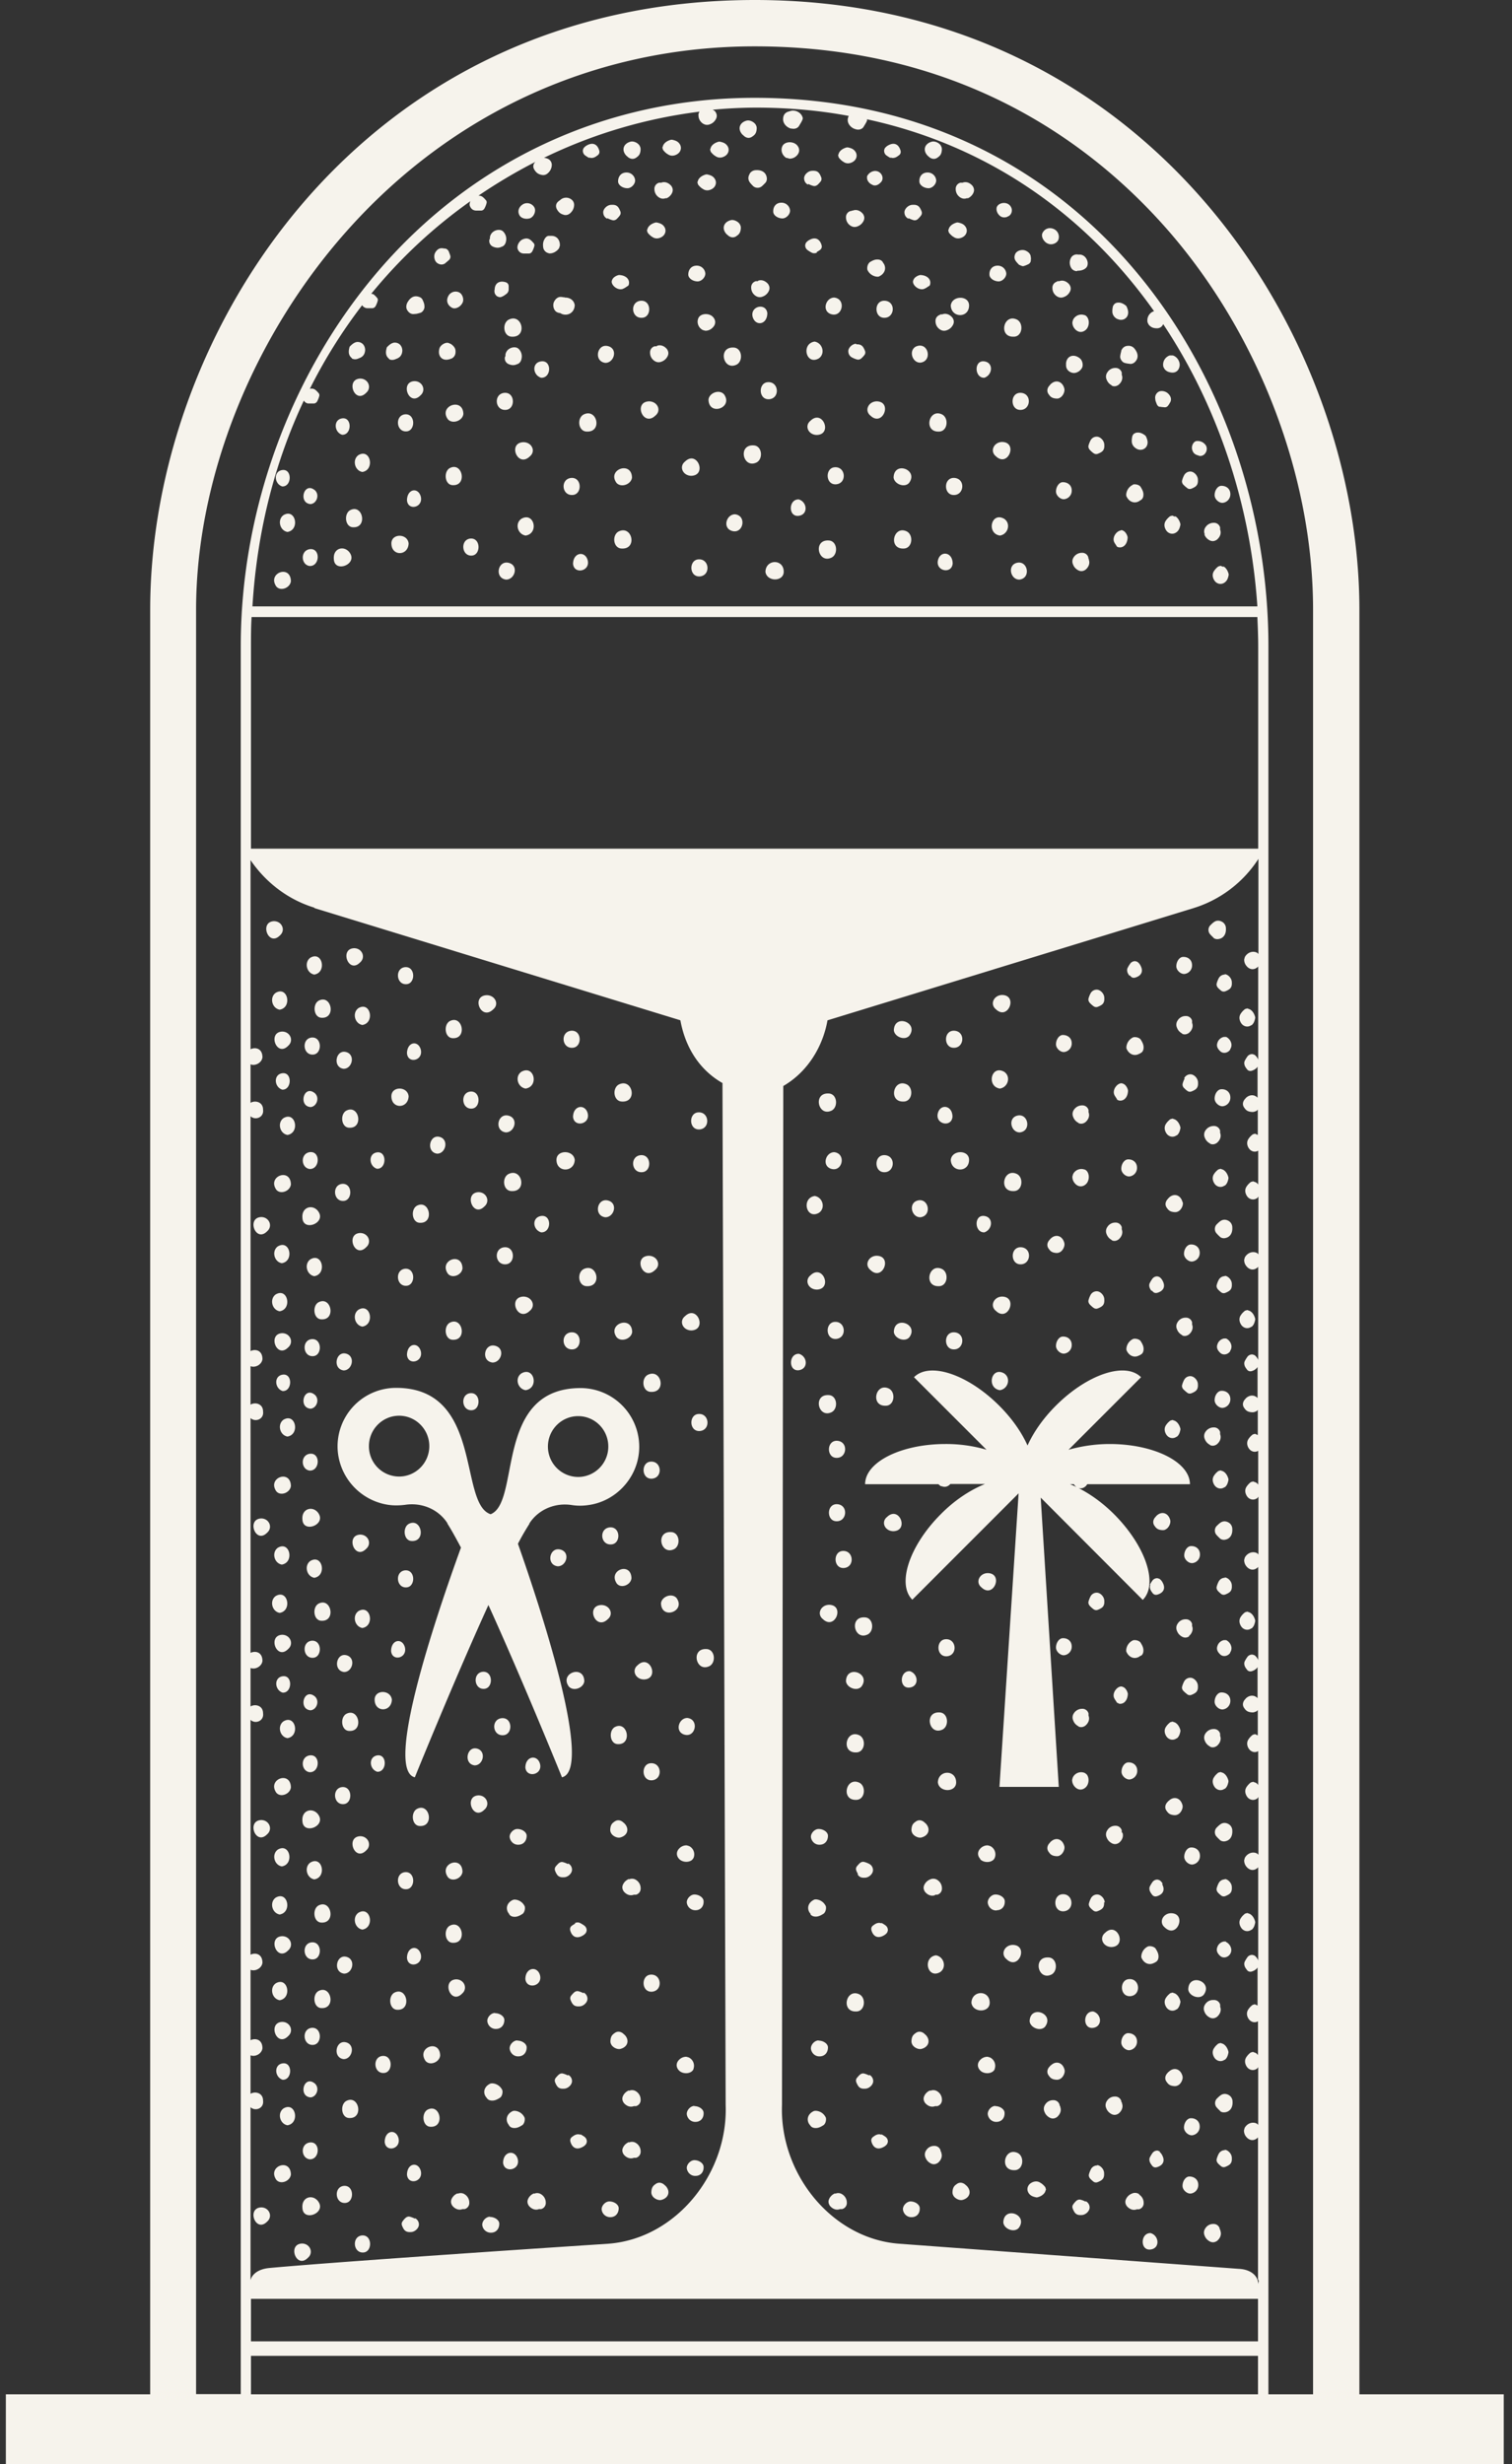 <svg xmlns="http://www.w3.org/2000/svg" width="97" height="158" fill="none"><rect width="100%" height="100%" fill="#333333" stroke="none"/><path fill="#F6F3EC" d="M53.144 34.655c-1.01-.04-.655 1.528.218 1.091.437-.245.341-1.09-.218-1.09Zm-1.146-7.678c-.41.327-.137.913.409.913 1.023-.04.368-1.664-.41-.913Zm1.279-6.847c.764.287 1.037-.954.246-1.05-.546 0-.805.832-.246 1.05Zm1.663 1.91c-.245 0-.505.231-.518.463 0 .177.068.328.245.423.11.055.205.096.314.123.096.027.177 0 .26-.055a1.65 1.65 0 0 0 .217-.232.27.27 0 0 0 .041-.245 1.213 1.213 0 0 0-.109-.232c-.109-.177-.259-.218-.477-.204l.027-.041Zm15.193 107.988c.613-.096.545-.887 0-1.05-.669-.028-.696 1.145 0 1.05ZM54.093 10.365c.177.136.382.136.573.04.286-.135.382-.463.19-.708-.122-.164-.286-.205-.463-.246h-.068c-.205.055-.382.15-.491.327-.028.055-.041.123-.068.178.027.068.027.136.068.177.068.082.15.164.232.218l.027.014Zm.549 3.164h-.069a.403.403 0 0 0-.3.41c0 .19.082.395.287.531.15.095.3.11.463.041a.696.696 0 0 0 .382-.355c.069-.15.055-.286-.04-.436-.164-.205-.41-.314-.655-.218h-.068v.027Zm1.036 91.268c.437-.246.342-1.091-.218-1.091-1.009-.041-.654 1.527.218 1.091Zm-1.526-4.256c.71-.068.614-1.159-.109-1.09-.614.054-.586 1.145.11 1.09Zm-.535-3c.723.069.832-1.023.11-1.09-.696-.055-.723 1.036-.11 1.09Zm.656 10.256c.041.423.71.682.996.341.614-.845-.968-1.418-.996-.341Zm.657 7.611c.558 0 .654-.846.217-1.091-.873-.437-1.227 1.131-.218 1.091Zm-1.568-24.863c.437-.246.341-1.091-.218-1.091-1.01-.041-.655 1.527.218 1.091Zm-1.503-78.748c.109.055.204.096.313.123.096.027.178 0 .26-.055.081-.068.163-.163.218-.231a.27.27 0 0 0 .04-.246 1.204 1.204 0 0 0-.108-.232c-.11-.177-.26-.218-.478-.204-.245 0-.504.232-.518.463 0 .178.068.328.245.423l.028-.04Zm1.676 72.965c-.613.055-.586 1.146.11 1.091.709-.068.613-1.159-.11-1.09Zm-.173-13.556c.437-.246.341-1.091-.218-1.091-1.01-.041-.655 1.527.218 1.09ZM49.227 20.09c-.068-.696-1.118-.478-.941.231.177.614.927.518.94-.232Zm6.753-8.225c.19.069.354 0 .504-.15.232-.204.137-.531-.068-.668a.474.474 0 0 0-.327-.082.614.614 0 0 0-.464.341v.137c.027.19.177.354.382.422h-.027Zm14.182 71.997a.27.27 0 0 0 .246.041c.082-.027.163-.068.232-.11.177-.108.218-.258.204-.476 0-.246-.232-.505-.464-.519a.446.446 0 0 0-.422.246 1.438 1.438 0 0 0-.123.314c-.027.095 0 .177.055.259.068.081.163.163.231.218l.041.027Zm-.426 29.936s-.096-.095-.164-.122a.593.593 0 0 0-.736.272c-.028.055-.041.137-.055.178a.63.63 0 0 0 .178.45c.204.218.477.232.695.027.205-.191.246-.586.068-.818l.014.013ZM61.16 15.18c.177.136.381.136.572.04.287-.136.382-.463.191-.709-.123-.163-.286-.204-.464-.245h-.068c-.204.054-.382.15-.49.327-.028.055-.042.123-.069.177.027.068.027.137.068.178.068.081.15.163.232.218l.027.013Zm9.711 106.815c0-.246-.231-.505-.463-.518a.446.446 0 0 0-.423.245 1.494 1.494 0 0 0-.123.314c-.027.095 0 .177.055.259.068.082.163.164.232.218a.27.27 0 0 0 .245.041c.082-.027.164-.068.232-.109.177-.109.218-.259.205-.477l.04.027Zm-.709-18.807a.273.273 0 0 0 .246.041 1.27 1.27 0 0 0 .232-.109c.177-.109.218-.26.204-.478 0-.245-.232-.504-.464-.518a.445.445 0 0 0-.422.246 1.487 1.487 0 0 0-.123.313c-.027.096 0 .177.055.259.068.082.163.164.231.219l.041.027Zm-.574-28.191a.593.593 0 0 0-.737.273c-.027.055-.04.136-.054.177 0 .178.054.314.177.45.205.219.477.232.696.028.204-.191.245-.587.068-.819a.372.372 0 0 0-.164-.122l.014.013Zm-12.46-64.905c.109.055.218.041.327 0 .068-.027.123-.068.178-.109.136-.082.177-.204.136-.34-.11-.37-.382-.546-.777-.328a.636.636 0 0 0-.205.164c-.041.04-.055.122-.068.163 0 .137.04.232.136.314.096.068.177.123.287.177l-.014-.04Zm3.188 10.093a.402.402 0 0 0-.3.409c0 .19.081.395.286.532.15.095.3.109.464.04.177-.067.3-.19.382-.354.068-.15.054-.286-.041-.436-.164-.205-.423-.314-.655-.219h-.136v.028Zm-4.53-3.355c-.122.095-.177.327-.136.477a.747.747 0 0 0 .628.436c.04 0 .095 0 .136-.027.34-.164.464-.505.286-.805-.027-.04-.054-.068-.068-.109-.082-.122-.204-.163-.354-.163-.191 0-.355.095-.505.19h.013Zm1.542 13.788c.041.423.71.682.996.341.613-.846-.969-1.418-.996-.34Zm2.292-20.539c.178.136.383.15.56 0 .163-.11.232-.246.245-.491 0-.027 0-.123-.04-.191-.069-.205-.383-.368-.6-.314-.478.123-.6.56-.273.9.027.028.068.055.109.096Zm-.052 1.991c.259 0 .518-.287.49-.532a.548.548 0 0 0-.559-.477c-.327 0-.532.245-.518.572 0 .232.286.437.6.437h-.013Zm-1.272 1.923c.11.054.205.095.314.123.095.027.177 0 .259-.055.082-.082.164-.163.218-.245a.27.27 0 0 0 .041-.246 1.207 1.207 0 0 0-.109-.232c-.11-.177-.26-.218-.477-.204-.246 0-.505.232-.519.463 0 .178.069.328.246.423l.027-.027Zm-6.04 7.91c-.873.137-.546 1.542.272 1.078.437-.3.246-.996-.272-1.078Zm6.544.3c-.531.218-.3 1.064.246 1.05.791-.095.518-1.336-.245-1.05Zm2.443 8.442c-.71-.054-.723 1.037-.109 1.092.723.068.832-1.023.11-1.091ZM59.28 18.52c.136-.04.231-.136.34-.19a.203.203 0 0 0 .055-.123c.055-.286-.177-.56-.641-.573a.72.72 0 0 0-.314.15.426.426 0 0 0-.15.273c0 .26.368.56.682.477h.027v-.013Zm1.172 8.061c-.873-.436-1.227 1.132-.218 1.091.559 0 .654-.845.218-1.09Zm.682 59.941c.723.068.832-1.023.11-1.091-.71-.055-.724 1.036-.11 1.09Zm0-19.34c.723.069.832-1.023.11-1.09-.71-.055-.724 1.036-.11 1.09Zm-.028 4.433c0-.75-.778-.86-.941-.232-.178.71.873.928.94.232ZM50.77 8.237c.177.055.396 0 .491-.163.082-.137.164-.26.218-.396.028-.054.028-.136 0-.177-.068-.218-.313-.41-.627-.41-.068 0-.19.042-.327.083-.218.095-.287.272-.287.477 0 .273.232.532.532.6v-.014Zm9.875 96.873c-.614.055-.587 1.146.109 1.092.71-.069.614-1.16-.11-1.092ZM48.628 18.03h-.137a.402.402 0 0 0-.3.41c0 .19.082.395.287.531.15.096.3.11.463.041a.697.697 0 0 0 .382-.355c.069-.15.055-.286-.04-.436-.164-.205-.423-.314-.655-.218v.027Zm6.395 102.164c.11.178.26.218.464.205.245 0 .505-.232.518-.464a.447.447 0 0 0-.245-.423 1.504 1.504 0 0 0-.314-.122c-.096-.028-.177 0-.26.054a1.707 1.707 0 0 0-.217.232.272.272 0 0 0-.041.246c.027.081.068.163.109.231l-.014.041ZM48.099 11.143c-.11.177-.123.368 0 .545.068.095.15.177.218.245a.43.43 0 0 0 .518.041c.11-.081.191-.177.287-.272a.417.417 0 0 0 .068-.314c-.041-.3-.287-.505-.696-.477-.136 0-.3.068-.395.218v.014Z"/><path fill="#F6F3EC" d="M60.396 95.291c.26.11.45 0 .573-.136h2.223c-.914.368-1.923 1.009-2.837 1.936-2.005 2.005-2.836 4.474-1.827 5.483l6.819-6.82-1.228 18.822h3.805l-1.159-18.548 6.547 6.56c1.009-1.01.19-3.45-1.828-5.483-.914-.914-1.923-1.569-2.837-1.937h.246s.04.069.068.096c.205.218.477.232.696.027a.74.74 0 0 0 .095-.123h6.587c0-1.418-2.305-2.577-5.155-2.577-.955 0-1.855.15-2.632.368l4.65-4.65c-1.009-1.01-3.45-.192-5.468 1.827-.819.818-1.432 1.705-1.814 2.55-.382-.845-.982-1.718-1.814-2.55-2.005-2.005-4.46-2.837-5.47-1.828l4.651 4.65a9.228 9.228 0 0 0-2.632-.367c-2.85 0-5.155 1.159-5.155 2.577h4.705s.11.11.178.137l.013-.014Zm-8.413 27.44c.082.123.205.164.355.164.19 0 .354-.096.504-.191.123-.096.178-.328.137-.478a.748.748 0 0 0-.628-.436c-.04 0-.095 0-.136.027-.341.164-.464.505-.287.805.028.041.055.068.082.109h-.027Zm8.193-86.821c-.177.709.873.927.941.231 0-.75-.777-.859-.94-.231Zm.058 46.561c.559 0 .654-.846.218-1.091-.873-.436-1.227 1.132-.218 1.091Zm-3.982-56.736c-.532 0-.819.587-.41.914.778.75 1.433-.886.41-.914Zm.421 49.425c.723.07.832-1.022.11-1.09-.71-.055-.724 1.036-.11 1.09Zm-1.526 36.115c-.873-.436-1.227 1.132-.218 1.091.56 0 .655-.845.218-1.091Zm1.105-30.755c-.532 0-.819.587-.41.914.778.75 1.433-.886.41-.913Zm-2.525 11.866c-.696-.055-.723 1.036-.11 1.09.723.069.832-1.022.11-1.09Zm3.055-73.101c-.709-.055-.723 1.036-.109 1.09.723.069.832-1.022.11-1.09Zm.26 69.759c-.873-.436-1.228 1.133-.218 1.092.559 0 .654-.846.218-1.091Zm3.438 21.849c.436-.245.34-1.091-.219-1.091-1.01-.041-.655 1.528.218 1.091Zm-1.094 6.028s-.068-.054-.109-.095c-.177-.137-.382-.15-.559 0-.164.109-.232.245-.245.491a.4.4 0 0 0 .04.191c.069.191.382.368.6.313.478-.122.6-.559.273-.9Zm-5.851-86.958c-.613.055-.586 1.146.11 1.091.709-.068.613-1.16-.11-1.091Zm6.457 91.527h.137a.402.402 0 0 0 .3-.409.628.628 0 0 0-.287-.532.472.472 0 0 0-.464-.041.699.699 0 0 0-.381.355c-.069.15-.055.286.04.436.164.205.41.314.655.219v-.028Zm-.946-43.438c.791-.096.518-1.337-.245-1.05-.532.218-.3 1.064.245 1.05Zm-.706-11.647c.613-.846-.969-1.418-.996-.341.04.423.709.682.995.34Zm-.154-32.323c-.873-.436-1.227 1.132-.218 1.091.56 0 .655-.845.218-1.09Zm0 35.46c-.873-.437-1.227 1.132-.218 1.09.56 0 .655-.845.218-1.09Zm11.976-5.019a.27.27 0 0 0 .246.04 1.21 1.21 0 0 0 .232-.108c.177-.11.218-.26.204-.478 0-.245-.232-.504-.464-.518a.446.446 0 0 0-.422.245c-.055.11-.096.205-.123.314-.027.096 0 .177.055.26.068.081.163.163.231.218l.041.027Zm7.76 5.919c0 .26.286.518.532.491a.548.548 0 0 0 .477-.56c0-.327-.245-.545-.573-.531-.232 0-.436.286-.436.6Zm-.067-10.297a.416.416 0 0 0 .313.068c.3-.04.505-.286.478-.695 0-.137-.068-.3-.218-.396-.178-.109-.369-.123-.546 0-.095.068-.177.15-.245.218a.43.43 0 0 0-.041.519c.081.109.177.19.272.286h-.013Zm.067 29.636c0 .26.286.519.532.491a.548.548 0 0 0 .477-.559c0-.327-.245-.545-.573-.532-.232 0-.436.287-.436.6Zm-.302-16.448c.15.068.286.055.436-.04.205-.164.314-.41.219-.655V72.5a.402.402 0 0 0-.41-.3.627.627 0 0 0-.531.287.47.47 0 0 0-.041.463c.068.178.19.3.354.382h-.027Zm1.299-6.055a.474.474 0 0 0 .082-.328.614.614 0 0 0-.341-.463h-.136a.546.546 0 0 0-.423.382c-.069.19 0 .354.15.504.204.232.532.137.668-.068v-.027Zm-.34 12.111c.3-.04.504-.286.477-.695 0-.137-.068-.3-.218-.396-.177-.11-.368-.123-.546 0-.095.068-.177.15-.245.218a.43.43 0 0 0-.041.518c.082.11.177.191.273.287a.416.416 0 0 0 .313.068h-.013Zm-8.991-59.177a.593.593 0 0 0-.737.273c-.027.054-.04.136-.054.177 0 .177.054.314.177.45.205.218.477.232.696.027.204-.19.245-.586.068-.818a.373.373 0 0 0-.164-.123l.014.014Zm.574 8.851a.27.27 0 0 0 .246.041 1.21 1.21 0 0 0 .232-.109c.177-.109.218-.259.204-.477 0-.246-.232-.505-.464-.518a.446.446 0 0 0-.422.245c-.055.11-.096.205-.123.314-.027.095 0 .177.055.259a1.7 1.7 0 0 0 .231.218l.041.027ZM69.11 17.361c.177 0 .355-.027.505-.136.136-.096.177-.232.163-.396-.04-.259-.218-.477-.477-.504h-.136a.42.42 0 0 0-.464.218.663.663 0 0 0 0 .6c.082.164.218.232.382.246l.027-.028Zm9.809 69.256a.474.474 0 0 0 .082-.327.614.614 0 0 0-.341-.464h-.136a.545.545 0 0 0-.423.382c-.069.191 0 .355.15.505.204.232.532.136.668-.069v-.027Zm-.355 28.095c.163-.123.204-.287.245-.464v-.068c-.055-.205-.15-.382-.327-.491-.055-.027-.123-.041-.178-.068-.068.027-.136.027-.177.068-.082.068-.164.15-.218.232-.137.177-.137.382-.041.572.136.287.464.382.71.191l-.014.028Zm0-19.339c.163-.123.204-.287.245-.464v-.068c-.055-.205-.15-.382-.327-.491-.055-.027-.123-.041-.178-.068-.068.027-.136.027-.177.068-.082.068-.164.15-.218.232-.137.177-.137.382-.041.573.136.286.464.382.71.19l-.014.028Zm-.944-2.714c.15.068.286.054.436-.041.205-.164.314-.41.219-.655v-.136a.402.402 0 0 0-.41-.3.627.627 0 0 0-.531.286.47.47 0 0 0-.041.464c.068.177.19.3.354.382h-.027Zm.944-16.625c.163-.123.204-.287.245-.464v-.068c-.055-.205-.15-.382-.327-.491-.055-.028-.123-.041-.178-.069-.068.028-.136.028-.177.069-.082.068-.164.15-.218.231-.137.178-.137.382-.041.573.136.287.464.382.71.191l-.014.028Zm-6.891-55.59c.273.15.6.027.682-.259.054-.177 0-.355-.082-.532 0 0-.027-.04-.04-.054-.178-.137-.342-.219-.546-.191-.069 0-.123.04-.178.068-.04.054-.095.109-.109.163-.027.11-.04.205-.04.328 0 .218.122.382.313.49v-.013Zm4.148 45.838c.15.069.287.055.437-.04.204-.164.313-.41.218-.655v-.137a.402.402 0 0 0-.41-.3.59.59 0 0 0-.518.287.47.47 0 0 0-.04.463c.068.178.19.3.354.382h-.04Zm-.34 6.533c.164-.123.205-.286.246-.463v-.069c-.055-.204-.15-.382-.327-.49-.055-.028-.123-.042-.178-.069-.068.027-.136.027-.177.068-.082.069-.164.15-.218.232-.137.177-.137.382-.041.573.136.286.464.382.71.19l-.014.028Zm.382 4.269c-.123-.477-.56-.6-.887-.273-.027.028-.054.068-.095.11-.136.177-.15.381 0 .559.109.163.245.231.49.245.028 0 .124 0 .192-.04.19-.069.368-.383.313-.6h-.013Zm.642 42.47a.549.549 0 0 0 .477-.56c0-.327-.246-.545-.573-.531-.232 0-.436.286-.436.6 0 .259.286.518.532.491Zm1.115-7.556c.15.068.286.055.436-.041.205-.163.314-.423.219-.654v-.137a.403.403 0 0 0-.41-.3.627.627 0 0 0-.531.287.47.47 0 0 0-.041.463c.068.178.19.3.354.382h-.027ZM75.997 69.16c-.055.11-.096.205-.123.314-.027.095 0 .177.055.259.081.082.163.163.245.218a.27.27 0 0 0 .245.04c.082-.026.164-.067.232-.108.178-.11.219-.26.205-.477 0-.246-.232-.505-.464-.519a.446.446 0 0 0-.422.246l.027.027Zm.397 10.638c-.232 0-.437.286-.437.6 0 .26.287.518.532.491a.548.548 0 0 0 .477-.56c0-.326-.245-.545-.572-.531Zm2.185 18.93c.3-.041.504-.286.477-.696 0-.136-.068-.3-.218-.395-.177-.11-.368-.123-.546 0-.095.068-.177.15-.245.218a.43.43 0 0 0-.041.518c.082.11.177.191.273.287a.417.417 0 0 0 .313.068h-.013Zm0 19.339c.3-.041.504-.287.477-.696 0-.136-.068-.3-.218-.395-.177-.109-.368-.123-.546 0-.095.068-.177.15-.245.218a.43.43 0 0 0-.041.518c.082.109.177.191.273.287a.42.42 0 0 0 .313.068h-.013Zm.34-12.111a.474.474 0 0 0 .082-.327.615.615 0 0 0-.341-.464h-.136a.545.545 0 0 0-.423.382c-.069.191 0 .355.15.505.204.231.532.136.668-.069v-.027Zm-.997 3.164c0 .259.286.518.532.491a.549.549 0 0 0 .477-.559c0-.327-.245-.532-.573-.532-.232 0-.436.286-.436.6Zm.642 22.967c.163-.123.204-.286.245-.464v-.068c-.055-.204-.15-.382-.327-.491-.055-.027-.123-.041-.178-.068-.068.027-.136.027-.177.068-.082.068-.164.15-.218.232-.137.177-.137.382-.041.573.136.286.464.382.71.191l-.014.027Zm-.736-3.846a.59.59 0 0 0-.518.287.47.47 0 0 0-.04.463c.067.178.19.3.354.382.15.068.286.055.436-.041.205-.163.314-.423.218-.654v-.137a.403.403 0 0 0-.409-.3h-.04Zm.452 7.133c.096.068.192.082.314.068.3-.041.505-.286.478-.695 0-.137-.069-.3-.219-.396-.177-.109-.368-.123-.545 0-.096.068-.177.15-.246.218a.43.43 0 0 0-.04.519c.081.109.177.191.272.286h-.013Zm.368-10.883h-.136a.544.544 0 0 0-.423.382c-.068.191 0 .354.15.504.205.232.532.137.668-.068a.474.474 0 0 0 .082-.327.614.614 0 0 0-.34-.464v-.027Zm-.166-88.145s-.123-.04-.178-.068c-.068.027-.136.027-.177.068a1.16 1.16 0 0 0-.218.232c-.137.177-.137.382-.041.573.136.286.464.382.71.19.163-.122.204-.286.245-.463v-.068c-.055-.205-.15-.382-.328-.491l-.013.027Z"/><path fill="#F6F3EC" d="M64.146 89.14c.532-.082.723-.777.273-1.077-.832-.464-1.145.94-.273 1.077Zm-.773 11.729c-.532 0-.819.587-.41.914.778.75 1.433-.887.41-.914Zm.773-66.528c.532-.081.723-.777.273-1.077-.832-.464-1.145.941-.273 1.077Zm.153-6.001c-.532 0-.819.587-.41.914.778.75 1.432-.886.41-.914Zm1.214-3.15c-.71-.055-.723 1.037-.11 1.091.723.068.832-1.023.11-1.091ZM64.146 69.8c.532-.081.723-.777.273-1.077-.832-.463-1.145.941-.273 1.078Zm-.256 14.253c.777.75 1.431-.887.409-.914-.532 0-.819.587-.41.914Zm5.288-12.043c.15.069.287.055.437-.04.205-.164.314-.41.218-.655v-.137a.403.403 0 0 0-.409-.3.628.628 0 0 0-.532.287.47.47 0 0 0-.04.463c.067.178.19.3.354.382h-.028Zm.643-36.195v-.069a.402.402 0 0 0-.409-.3.627.627 0 0 0-.532.287.47.47 0 0 0-.04.463c.068.178.19.3.354.382.15.069.287.055.436-.04.205-.164.314-.41.219-.655v-.069h-.028Zm-1.854 83.166c.191-.069.368-.382.314-.601-.123-.477-.56-.6-.887-.272-.027.027-.054.068-.095.109-.137.177-.15.382 0 .559.109.164.245.232.49.245.028 0 .124.001.192-.04h-.014Zm0-93.464c.191-.068.368-.382.314-.6-.123-.477-.56-.6-.887-.273-.027.028-.054.069-.095.11-.137.177-.15.381 0 .559.109.163.245.232.49.245.028 0 .124 0 .192-.04h-.014ZM64.299 63.8c-.532 0-.819.587-.41.914.778.75 1.432-.886.41-.914Zm3.477 16.543s.123 0 .191-.04c.191-.069.368-.382.314-.6-.123-.478-.56-.6-.887-.273-.027.027-.054.068-.095.109-.137.177-.15.382 0 .559.109.163.245.232.49.245h-.013Zm-3.712-62.299c.259 0 .518-.287.49-.532a.548.548 0 0 0-.559-.478c-.327 0-.531.246-.518.573 0 .232.287.437.6.437h-.013Zm.97 3.546c.56 0 .655-.846.219-1.091-.873-.437-1.228 1.132-.219 1.09Zm-.424-7.693c.3-.082.369-.423.246-.627a.474.474 0 0 0-.245-.218.578.578 0 0 0-.573.095c-.027.027-.054.068-.082.11-.068.176 0 .395.15.545.15.15.314.163.505.109v-.014Zm.808 3.097s.177.095.245.068c.11-.028.205-.069.314-.123a.291.291 0 0 0 .15-.191c0-.082.027-.177 0-.26 0-.19-.136-.326-.313-.408-.219-.11-.546-.027-.669.177-.082.164-.095.327.028.491.068.095.15.177.218.245h.027Zm1.799-1.378c.232.122.587 0 .682-.246a.551.551 0 0 0-.286-.682c-.3-.136-.6-.027-.737.26-.095.204.055.531.328.668h.013Zm.599 2.441a.403.403 0 0 0-.3.41c0 .19.081.395.286.531.15.096.3.11.464.041.177-.068.3-.19.382-.354.068-.15.054-.287-.041-.437-.164-.204-.41-.313-.655-.218h-.136v.027Zm-.57 107.456c-1.01-.04-.655 1.528.218 1.092.436-.246.34-1.092-.218-1.092Zm-1.191 4.092c.04.423.709.682.995.341.614-.846-.968-1.419-.995-.341Zm-.899-93.491c-.532.218-.3 1.064.245 1.05.791-.095.519-1.336-.245-1.05Zm.097 39.17c-.873-.437-1.228 1.132-.219 1.09.56 0 .655-.845.219-1.09Zm-.271 49.425c-.532 0-.818.586-.41.914.778.75 1.433-.887.41-.914Zm.447-52.099c.79-.095.518-1.336-.246-1.05-.532.219-.3 1.064.246 1.05Zm-1.487 49.876c.327 0 .532-.246.518-.573 0-.232-.286-.436-.6-.436-.259 0-.518.286-.49.545.04.273.272.491.558.477l.014-.013Zm-.793-43.466c.532-.177.6-.968 0-1.05-.682-.095-.641 1.078 0 1.05Zm0-54.798c.532-.178.6-.969 0-1.05-.682-.096-.641 1.077 0 1.05Zm-.271 94.991c.19.204.586.245.818.068a.375.375 0 0 0 .123-.164.593.593 0 0 0-.273-.736c-.054-.028-.136-.041-.177-.055a.63.63 0 0 0-.45.177c-.219.205-.232.478-.028.696l-.013.014ZM33.204 23.349c.164-.082.232-.205.26-.382a.661.661 0 0 0-.123-.518c-.096-.137-.219-.191-.396-.177-.26.027-.477.204-.518.463v.069c0 .027 0 .04-.027.068a.395.395 0 0 0 .204.463c.177.082.382.123.6 0v.014Zm-6.26 55.058c.94.041.613-1.527-.205-1.091-.41.245-.314 1.091.204 1.091Zm-.849-50.748c.573-.055.56-1.146-.11-1.092-.667.069-.572 1.16.11 1.091Zm.533-7.529c.11 0 .218-.04.328-.068.163-.04.3-.26.272-.436 0-.137-.054-.26-.109-.382a.345.345 0 0 0-.232-.205c-.286-.109-.559 0-.763.382-.055.123-.096.3 0 .464.109.177.259.286.49.245h.014Zm5.825 52.48c.545 0 .804-.831.245-1.05-.764-.286-1.036.955-.245 1.05Zm-2.167-1.527c.573-.054.56-1.145-.109-1.09-.668.067-.572 1.159.11 1.09Zm2.428-34.969c-.764-.286-1.037.955-.246 1.05.546 0 .805-.832.246-1.05Zm.736 51.949c-.437.3-.246.995.272 1.077.873-.136.546-1.541-.273-1.077Zm.272-18.263c.873-.136.546-1.54-.273-1.077-.436.3-.245.996.273 1.078Zm-8.729-46.751s.136.04.19.027c.11 0 .205-.054.314-.095.205-.096.3-.26.314-.491 0-.314-.218-.546-.532-.519-.177.028-.314.15-.45.287 0 0-.027.04-.027.068-.055.205-.068.41.054.573.041.054.096.095.137.15Zm1.102 78.734c.573-.055.56-1.146-.11-1.091-.667.068-.572 1.159.11 1.091Zm7.89-17.73c.41-.327.136-.914-.409-.914-1.023.041-.368 1.664.41.914ZM26.42 98.81c.941.04.614-1.528-.205-1.092-.409.246-.313 1.091.205 1.091Zm-.434 21.234c-.668.069-.573 1.16.109 1.092.573-.055.56-1.146-.11-1.092Zm-.896-14.183c.054.695 1.05.477.886-.232-.163-.614-.872-.518-.886.232Zm-1.055 3.123c0 .832 1.078.818 1.105 0-.082-.654-1.105-.654-1.105 0Zm.148-34.042c.627.028.654-1.145 0-1.05-.573.082-.518.887 0 1.05Zm9.005 42.334c-.259 0-.518.286-.49.532.04.273.272.491.558.477.328 0 .532-.245.532-.573 0-.232-.286-.436-.6-.436Zm-1.591-29.909c.546 0 .805-.832.246-1.05-.764-.286-1.037.955-.246 1.05Zm-.627 19.83c-.668.068-.572 1.16.11 1.091.572-.054.559-1.145-.11-1.091Zm1.917 14.634c-.341.164-.464.505-.287.805.028.041.055.068.069.109.081.123.204.163.354.163.191 0 .355-.095.505-.191.123-.095.177-.327.136-.477a.745.745 0 0 0-.627-.436c-.041 0-.096 0-.137.027h-.013Zm-.274-46.547c-.436.245-.34 1.09.218 1.09 1.01.042.655-1.527-.218-1.09Zm-3.765-45.266c-.409.246-.313 1.091.205 1.091.94.041.614-1.527-.205-1.09Zm1.438 60.404c.573-.054.56-1.145-.109-1.09-.668.067-.572 1.158.11 1.09Zm-1.233-23.853c.94.04.614-1.528-.205-1.091-.409.245-.313 1.09.205 1.09Zm3.139 43.601c-.709.069-.614 1.16.11 1.092.613-.055.586-1.146-.11-1.092ZM26.11 86.876c.054.695 1.05.477.886-.232-.164-.614-.873-.518-.887.232Zm6.355-60.595c.614-.054.587-1.146-.109-1.091-.709.068-.614 1.16.11 1.091Zm-3.617 58.536c-.409.246-.313 1.091.205 1.091.94.041.614-1.527-.205-1.091Zm47.318 23.826a.273.273 0 0 0 .246.041c.081-.027.163-.068.231-.109.178-.109.219-.259.205-.478 0-.245-.232-.504-.464-.518a.445.445 0 0 0-.422.246 1.487 1.487 0 0 0-.123.313c-.028.096 0 .178.054.259.082.082.164.164.246.219l.027.027ZM33.985 29.268c.41-.328.136-.914-.409-.914-1.023.04-.368 1.664.41.914Zm.659 83.835c-.163-.614-.927-.519-.94.231.067.696 1.117.478.94-.231ZM33.45 33.264c-.437.3-.246.995.272 1.077.873-.136.546-1.54-.273-1.077Zm-.985 47.802c.614-.054.587-1.145-.109-1.09-.709.067-.614 1.158.11 1.09Zm-6.479.287c-.668.068-.573 1.159.109 1.09.573-.054.56-1.145-.11-1.09Zm54.292 23.076c.164-.123.205-.286.246-.464v-.068c-.055-.205-.15-.382-.328-.491-.054-.027-.122-.041-.177-.068-.068.027-.136.027-.177.068-.082.068-.164.15-.218.232-.137.177-.137.382-.041.573.136.286.463.382.709.191l-.014.027Zm0-38.679c.164-.123.205-.286.246-.463v-.069c-.055-.204-.15-.382-.328-.49-.054-.028-.122-.041-.177-.069-.068.027-.136.027-.177.068-.082.069-.164.15-.218.232-.137.177-.137.382-.041.573.136.286.463.382.709.191l-.014.027Zm0 19.34c.164-.123.205-.287.246-.464v-.068c-.055-.205-.15-.382-.328-.491-.054-.027-.122-.041-.177-.068-.068.027-.136.027-.177.068-.082.068-.164.15-.218.232-.137.177-.137.381-.041.572.136.287.463.382.709.191l-.014.028ZM26.214 70.292c-.068-.655-1.105-.655-1.105 0 0 .832 1.078.818 1.105 0ZM25.11 34.846c0 .832 1.077.818 1.104 0-.068-.655-1.105-.655-1.105 0Zm.985 28.259c.573-.055.56-1.146-.11-1.091-.667.068-.572 1.159.11 1.09Zm.015 4.432c.054.696 1.05.477.886-.232-.164-.614-.873-.518-.887.232Zm54.168 56.217c.164-.123.205-.286.246-.464v-.068c-.055-.204-.15-.382-.328-.491-.054-.027-.122-.041-.177-.068-.068.027-.136.027-.177.068-.082.068-.164.15-.218.232-.137.177-.137.382-.041.573.136.286.463.382.709.191l-.014.027ZM26.11 32.077c.054.696 1.05.477.886-.232-.164-.613-.873-.518-.887.232Zm.48-7.637c-.954.04-.354 1.664.383.914.381-.328.136-.914-.382-.914Zm12.6 93.068c.068.191.381.368.6.313.477-.122.6-.559.272-.9-.027-.027-.068-.054-.109-.095-.177-.137-.382-.15-.56 0-.163.109-.23.245-.245.491 0 .027 0 .122.041.191ZM36.641 85.43c-.709.069-.613 1.16.11 1.092.613-.055.586-1.146-.11-1.091Zm.231-11.06c-.082-.655-1.173-.655-1.173 0 0 .832 1.146.818 1.173 0Zm-.383 33.768c.3.341.955.096.996-.341-.028-1.077-1.61-.518-.996.341Zm-.326-94.363c.177.04.314 0 .45-.136a.709.709 0 0 0 .218-.478.427.427 0 0 0-.19-.382.554.554 0 0 0-.696.041s-.041.028-.055.041c0 0-.04.027-.054.041-.164.123-.205.3-.123.491.095.177.218.327.477.382h-.027Zm1.489 13.897c1.01.041.654-1.527-.218-1.09-.437.245-.341 1.09.218 1.09Zm-.902 4.065c.614-.055.587-1.146-.109-1.091-.709.068-.613 1.159.11 1.09Zm-.48-12.643s-.027-.028-.04-.028c-.082 0-.178-.027-.26-.027-.19 0-.327.123-.422.3-.11.218-.041.546.163.668a.556.556 0 0 0 .232.069c.341.231.9.068.928-.505-.041-.327-.328-.491-.6-.491v.014Zm.165 100.432a1.507 1.507 0 0 0-.313-.123c-.096-.027-.178 0-.26.055a1.645 1.645 0 0 0-.218.232.27.27 0 0 0-.04.245c.027.082.068.164.109.232.109.177.259.218.463.205.246 0 .505-.232.519-.464a.447.447 0 0 0-.246-.423l-.014.041Zm2.687-21.59c-.71.069-.614 1.16.109 1.092.614-.055.587-1.146-.11-1.092Zm-.286-19.884c.545 0 .804-.832.245-1.05-.764-.287-1.037.955-.245 1.05Zm.602 32.691c-.409.246-.314 1.091.205 1.091.94.041.613-1.527-.205-1.091Zm-2.676-74.588c.068.696 1.118.478.94-.232-.163-.613-.927-.518-.94.232Zm0 35.46c.068.696 1.118.478.94-.232-.163-.613-.927-.518-.94.232Zm-.012-4.433c.614-.054.587-1.145-.109-1.09-.709.067-.613 1.159.11 1.09Zm.15 56.163s-.124.068-.178.109c-.136.082-.178.205-.137.341.11.368.382.546.778.327a.642.642 0 0 0 .204-.163c.041-.041.055-.123.069-.164a.378.378 0 0 0-.137-.314 2.078 2.078 0 0 0-.286-.177c-.11-.055-.218-.041-.328 0l.014.041Zm9.713-108.329s.068.054.11.095c.177.136.381.15.558 0 .164-.109.232-.245.246-.49 0-.028 0-.124-.041-.192-.068-.19-.382-.368-.6-.313-.478.122-.6.559-.273.9Zm-2.257 70.292c1.023-.041.368-1.664-.409-.914-.41.327-.136.914.41.914ZM42.82 9.874c.177.137.381.137.572.041.287-.136.382-.464.191-.71-.122-.163-.286-.204-.463-.245h-.069c-.204.055-.382.15-.49.328-.028.054-.041.123-.069.177.028.068.028.136.068.177.069.082.15.164.232.219l.027.013Zm1.032 101.333c.763.286 1.036-.955.245-1.05-.546 0-.805.832-.245 1.05Zm.504-80.698c1.023-.041.368-1.664-.409-.914-.41.328-.136.914.41.914Zm1.526-20.512c.177.136.382.136.573.04.286-.136.382-.463.19-.709-.122-.163-.286-.204-.463-.245h-.068c-.205.055-.382.15-.491.327-.027.055-.041.123-.068.178.027.068.027.136.068.177.068.082.15.164.232.218l.027.014Zm-1.126 8.047c.26 0 .519-.287.491-.532a.548.548 0 0 0-.559-.478c-.327 0-.532.246-.532.573 0 .232.287.437.6.437Zm-2.022-5.319a.694.694 0 0 0 .382-.355c.069-.15.055-.286-.04-.436-.164-.205-.423-.314-.655-.218h-.137a.402.402 0 0 0-.3.409c0 .19.082.395.287.532.15.095.3.109.463.04v.028Zm-3.762 1.268c.11.054.205.095.314.123.095.027.177 0 .259-.055.082-.082.163-.163.218-.245a.27.27 0 0 0 .04-.246 1.213 1.213 0 0 0-.108-.232c-.11-.177-.26-.218-.477-.204-.246 0-.505.232-.519.463 0 .178.068.328.246.423l.027-.027Zm1.28-1.923c.26 0 .519-.287.491-.532a.548.548 0 0 0-.559-.477c-.327 0-.532.245-.532.572 0 .232.287.437.6.437Zm-1.416 11.197c.545 0 .804-.832.245-1.05-.764-.286-1.037.955-.245 1.05Zm2.376-2.891c.613-.055.586-1.146-.11-1.091-.709.068-.613 1.159.11 1.09Zm-.92-10.297c.178.136.382.15.56 0 .163-.11.232-.246.245-.491 0-.027 0-.123-.04-.191-.069-.205-.383-.368-.6-.314-.478.123-.6.56-.274.9.028.028.069.055.11.096Zm1.539 5.101c.177.136.382.136.573.04.286-.136.382-.463.191-.709-.123-.163-.286-.204-.464-.245h-.068c-.205.054-.382.15-.49.327-.028.055-.042.123-.07.177.028.068.028.137.07.178.067.081.15.163.231.218l.027.013ZM37.8 10.092c.109.055.218.041.327 0a.751.751 0 0 0 .177-.109c.137-.082.178-.204.137-.34-.11-.37-.382-.546-.778-.328a.636.636 0 0 0-.204.164c-.041.04-.055.122-.068.163 0 .137.04.232.136.314.096.068.177.123.286.177l-.013-.04Zm4.34 12.111h-.137a.403.403 0 0 0-.3.409c0 .19.082.396.286.532.15.095.3.109.464.04.177-.067.3-.19.382-.354.068-.15.055-.286-.04-.436-.165-.205-.41-.314-.655-.218v.027Zm-8.546-5.946h.34c.096 0 .178-.068.219-.15.055-.11.095-.205.123-.314a.208.208 0 0 0-.069-.232 1.082 1.082 0 0 0-.177-.177c-.163-.123-.327-.11-.518-.027-.218.109-.368.409-.3.613.068.164.177.273.382.287Zm-.747 5.333c1.01.04.655-1.528-.218-1.091-.436.245-.341 1.09.218 1.09Zm1.188-7.61c.232-.11.369-.464.246-.683a.537.537 0 0 0-.696-.218c-.286.15-.409.45-.259.723.11.205.437.287.723.177h-.014Zm11.675 7.036c.218-.204.231-.477.027-.695-.191-.205-.587-.246-.819-.068a.372.372 0 0 0-.122.163c-.11.26 0 .587.273.737.054.027.136.04.177.054a.628.628 0 0 0 .45-.177l.014-.014Zm-.644-8.919c.177.137.381.137.572.041.287-.136.382-.463.191-.709-.122-.164-.286-.204-.463-.245h-.069c-.204.054-.381.15-.49.327-.028.055-.041.123-.069.177.028.068.028.137.069.178.068.081.15.163.231.218l.028.013Zm-.273 23.772c-.614.054-.586 1.145.11 1.09.709-.067.613-1.158-.11-1.09ZM31.719 18.59c0 .095 0 .177.04.259a.59.59 0 0 0 .11.136c.122.068.218.095.327.04.11-.04.191-.108.287-.176a.362.362 0 0 0 .15-.3v-.191c0-.164-.11-.246-.232-.273-.369-.096-.669.068-.669.518l-.013-.014Zm.489-2.77c.164-.081.232-.204.26-.381a.662.662 0 0 0-.124-.518c-.095-.137-.218-.191-.395-.178-.26.027-.477.205-.518.464v.068c0 .027 0 .041-.028.068a.395.395 0 0 0 .205.464c.177.082.382.123.6 0v.014Zm-3.453 3.178c-.15.286-.041.586.245.736.205.11.532-.04.669-.313.122-.218 0-.587-.232-.682-.26-.11-.56 0-.682.259Zm-.024 7.883c.3.341.955.096.996-.34-.027-1.078-1.61-.519-.996.34ZM44.887 72.42c.709-.069.613-1.16-.11-1.092-.613.055-.586 1.146.11 1.091Zm-4.377 28.776c-.027-1.077-1.527-.518-.94.341.272.341.9.096.94-.341Zm-8.876-36.469c.409-.327.136-.914-.41-.914-1.022.041-.368 1.664.41.914Zm-.938 11.716c-.955.04-.355 1.664.382.914.382-.328.136-.914-.382-.914Zm-.41-40.82c.573-.054.56-1.145-.109-1.09-.668.067-.572 1.158.11 1.09Zm-1.734-18.739c.096-.068.177-.15.26-.218a.288.288 0 0 0 .081-.245c-.027-.11-.068-.205-.11-.314a.366.366 0 0 0-.19-.164c-.082 0-.177-.027-.26-.027-.19 0-.326.123-.422.3-.11.218-.04.546.164.668.163.096.313.11.49 0h-.013ZM39.68 34.082c-.437.246-.341 1.091.218 1.091 1.01.041.655-1.527-.218-1.09Zm5.113 56.586c-.614.054-.586 1.145.11 1.09.709-.067.613-1.159-.11-1.09Zm-4.879-20.035c1.009.04.654-1.528-.219-1.091-.436.245-.34 1.09.219 1.09Zm.037-52.113c.137-.04.232-.136.341-.19a.203.203 0 0 0 .055-.123c.054-.286-.177-.56-.641-.573a.72.72 0 0 0-.314.15.425.425 0 0 0-.15.273c0 .26.368.56.682.477h.027v-.013Zm.604 66.883c-.027-1.077-1.61-.518-.996.341.3.341.955.096.996-.34Zm1.469-3.969c.41-.327.137-.913-.409-.913-1.023.04-.368 1.663.41.913Zm-2.476-50.475c.3.34.954.095.995-.341-.027-1.077-1.61-.518-.995.341Zm1.664 44.201c.613-.054.586-1.145-.11-1.09-.709.068-.613 1.16.11 1.09Zm.423-49.425c-1.023.041-.369 1.664.409.914.409-.327.136-.914-.41-.914Zm-.085 62.423c-.436.245-.34 1.09.219 1.09 1.01.042.655-1.527-.218-1.09Zm1.707 11.17c.436-.245.34-1.09-.219-1.09-1.009-.042-.654 1.527.219 1.09Zm1.119 19.953s.095-.096.123-.164a.593.593 0 0 0-.273-.736c-.055-.028-.137-.041-.178-.055a.63.63 0 0 0-.45.177c-.218.205-.231.478-.027.696.191.205.587.246.818.068l-.013.014Zm-2.649-25.558c-.614.054-.587 1.145.109 1.09.71-.067.614-1.158-.11-1.09ZM29.67 81.326c-.027-1.078-1.527-.519-.94.34.272.341.9.096.94-.34Zm12.057 31.736c-.614.054-.587 1.145.109 1.091.71-.068.614-1.16-.11-1.091Zm11.55-38.132c.764.285 1.037-.956.246-1.051-.546 0-.805.832-.246 1.05Zm-30.973 31.231c-.722-.286-.981.955-.231 1.05.532 0 .75-.832.231-1.05Zm-.244-29.159c.573-.055.559-1.146-.11-1.091-.668.068-.572 1.159.11 1.09Zm.352 33.987c.941.041.614-1.527-.204-1.091-.41.246-.314 1.091.204 1.091Zm-.108 14.511c-.722-.287-.981.955-.231 1.05.532 0 .75-.832.231-1.05Zm-.259-56.968c.532 0 .75-.831.232-1.05-.723-.286-.982.955-.232 1.05Zm1.053-6.818c.381-.328.136-.914-.382-.914-.955.04-.355 1.664.381.914Zm-1.15-33.837c.628.027.655-1.146 0-1.05-.572.082-.518.886 0 1.05ZM17.821 79.92c-.409.3-.232.996.26 1.078.817-.136.518-1.541-.26-1.077Zm5.169 23.39c-.41.3-.233.996.258 1.078.819-.137.518-1.541-.259-1.078Zm-.945-15.438c.532 0 .75-.832.232-1.05-.723-.287-.982.954-.232 1.05Zm.945-3.887c-.41.3-.233.996.258 1.078.819-.137.518-1.542-.259-1.078Zm-.782-12.765c-.41.245-.314 1.09.204 1.09.941.041.614-1.527-.204-1.09Zm-.163 60.812c.532 0 .75-.832.232-1.05-.723-.286-.982.955-.232 1.05Zm.575-109.024s.136.04.177.027c.11 0 .205-.054.314-.095.204-.096.3-.26.313-.491 0-.314-.218-.546-.532-.519-.177.028-.313.15-.45.287 0 0-.027.04-.027.068-.054.205-.068.41.055.573.04.054.095.095.136.15h.014Zm.868 95.646c.382-.328.137-.914-.382-.914-.954.041-.354 1.664.382.914Zm-.498 3.996c-.41.3-.233.995.258 1.077.819-.136.518-1.541-.259-1.077Zm0-58.004c-.41.3-.233.995.258 1.077.819-.136.518-1.541-.259-1.077Zm-4.858 42.838c-.573.081-.518.886 0 1.05.627.027.655-1.146 0-1.05Zm0-19.339c-.573.082-.518.886 0 1.05.627.027.655-1.146 0-1.05Zm.352 17.593c.382-.327.137-.914-.382-.914-.954.041-.354 1.664.382.914Zm-.762-10.119c.273.34.9.095.94-.341-.026-1.078-1.527-.519-.94.34Zm5.766-70.429c.382-.327.137-.914-.382-.914-.954.041-.354 1.664.382.914Zm-5.408 75.133c.819-.136.519-1.54-.259-1.077-.409.3-.232.995.26 1.077Zm.025-30.453c.627.026.654-1.147 0-1.051-.573.082-.518.886 0 1.05Zm.379 16.53c.382-.328.137-.915-.382-.915-.954.041-.354 1.664.382.914Zm-.663 32.199c-.409.3-.232.995.26 1.077.817-.136.518-1.541-.26-1.077Zm4.387 16.12c-.41.246-.314 1.091.204 1.091.941.041.614-1.527-.204-1.091Zm.782-105.533c-.41.3-.233.996.258 1.078.819-.137.518-1.541-.259-1.078Zm.23 114.153c-.668.068-.572 1.159.11 1.091.572-.055.559-1.146-.11-1.091Zm-.738-107.825c-.314-.573-1.132-.423-1.064.341.041.873 1.446.368 1.064-.34Zm-.422 80.166c.573-.054.559-1.145-.11-1.091-.668.069-.572 1.16.11 1.091Zm0 24.481c-.668.068-.573 1.159.11 1.091.572-.054.558-1.145-.11-1.091Zm.394-107.443c-.41.246-.314 1.091.204 1.091.941.041.614-1.527-.204-1.09Zm8.976 109.421c-.259 0-.518.286-.49.545a.55.55 0 0 0 .559.478c.327 0 .532-.246.532-.573 0-.232-.287-.437-.6-.437v-.013Zm.14-8.552s-.096 0-.136.028c-.341.163-.464.504-.287.804.027.041.055.069.082.109.082.123.205.164.355.164.19 0 .354-.095.504-.191.123-.095.178-.327.137-.477a.748.748 0 0 0-.628-.437h-.027Zm-1.926-5.755c.382-.328.137-.914-.381-.914-.955.041-.355 1.664.381.914Zm.804-14.634c.532 0 .75-.832.231-1.05-.722-.286-.981.955-.231 1.05Zm-1.09 27.44a.698.698 0 0 0-.382.355c-.068.15-.054.286.041.436.164.205.41.314.655.219h.136a.403.403 0 0 0 .3-.41.626.626 0 0 0-.286-.531.467.467 0 0 0-.464-.041v-.028Zm1.338-25.517c-.955.041-.355 1.664.382.914.382-.327.136-.914-.382-.914Zm1.577 23.554c.069.695 1.119.477.941-.232-.163-.614-.927-.518-.94.232Zm-.518-9.602c-.26 0-.519.287-.491.546.04.273.273.491.559.477.327 0 .532-.245.532-.573 0-.232-.287-.436-.6-.436v-.014Zm2.961-50.053c.669.028.696-1.145 0-1.05-.613.096-.545.887 0 1.05Zm-1.705 56.327s-.095 0-.136.027c-.34.164-.464.505-.286.805.027.041.054.068.068.109.082.122.204.163.354.163.191 0 .355-.095.505-.191.123-.095.177-.327.136-.477a.745.745 0 0 0-.627-.436h-.014Zm2.182-119.104c.245.041.532-.109.681-.34 0-.042.028-.096.041-.137.028-.382-.204-.655-.559-.641h-.136c-.15 0-.232.11-.3.232-.096.177-.096.354-.068.532.027.163.19.327.34.34v.014Zm-.477 7.979c.669.027.696-1.146 0-1.05-.613.081-.545.886 0 1.05Zm-1.528 106.611c-.259 0-.518.286-.49.545.04.273.272.491.558.477.328 0 .532-.245.532-.572 0-.232-.286-.437-.6-.437v-.013Zm1.076 9.805a.698.698 0 0 0-.382.355c-.068.15-.054.286.041.436.164.205.41.314.655.219h.136a.403.403 0 0 0 .3-.41.626.626 0 0 0-.286-.531.467.467 0 0 0-.464-.041v-.028Zm-.561-13.747c.068.696 1.118.477.941-.232-.163-.614-.927-.518-.94.232Zm-10.597-47.83c-.954.041-.354 1.664.382.914.382-.327.137-.913-.382-.913Zm2.184 48.716c-.41.246-.314 1.092.204 1.092.941.04.614-1.528-.204-1.092Zm1.325 14.484a1.505 1.505 0 0 0-.314-.122c-.095-.028-.177 0-.259.054a1.218 1.218 0 0 0-.218.246.27.27 0 0 0-.04.245c.026.082.067.164.108.232.11.177.26.218.464.205.245 0 .505-.232.518-.464a.447.447 0 0 0-.245-.423l-.014.027Zm-1.935-4.923c.054.695 1.05.477.886-.232-.163-.614-.873-.518-.886.232Zm1.43 2.1c.054.696 1.05.478.886-.231-.164-.614-.873-.519-.887.231ZM23.106 98.4c-.954.041-.354 1.664.382.914.382-.327.137-.914-.382-.914Zm52.867 1.337c0 .26.286.519.532.491a.548.548 0 0 0 .477-.559c0-.327-.246-.545-.573-.532-.232 0-.436.287-.436.6Zm-51.771 12.82c-.572.096-.518.887 0 1.05.628.028.655-1.145 0-1.05Zm5.468 7.46c-.027-1.077-1.527-.518-.94.341.272.341.9.096.94-.341Zm-3.56 5.524c.054.696 1.05.477.886-.232-.164-.614-.873-.518-.887.232Zm1.935-51.567c.532 0 .75-.832.232-1.05-.723-.286-.982.955-.232 1.05Zm.803 49.508c-.409.245-.313 1.091.205 1.091.94.041.614-1.528-.205-1.091Zm.089-100.474c.205-.096.3-.26.287-.491 0-.191-.11-.328-.3-.464-.028 0-.11-.055-.178-.068-.204-.041-.518.163-.56.382-.122.477.192.804.642.668.04 0 .082-.027.123-.055l-.014.028Zm-1.993 94.077c.94.041.613-1.528-.205-1.091-.41.245-.314 1.091.204 1.091Zm8.836-16.652c.546 0 .806-.832.246-1.05-.763-.287-1.036.954-.245 1.05Zm-8.484 31.709c.273.341.9.095.941-.341-.027-1.078-1.527-.519-.941.341Zm.126 3.136c-.409.246-.313 1.092.205 1.092.941.04.614-1.528-.204-1.092Zm-6.996-7.609c-.409.245-.313 1.091.205 1.091.941.041.614-1.528-.205-1.091Zm0-5.483c-.409.245-.313 1.091.205 1.091.941.041.614-1.528-.205-1.091Zm.04-25.095c-.313-.573-1.132-.41-1.064.341.041.873 1.446.368 1.064-.34Zm0 44.147c-.313-.573-1.132-.423-1.064.341.041.873 1.446.368 1.064-.341Zm-2.744-1.472c.273.341.9.095.94-.341-.026-1.078-1.527-.519-.94.341Zm2.032 5.005c.382-.328.136-.914-.382-.914-.955.041-.355 1.664.382.914Zm-1.57-9.574c-.409.3-.232.995.26 1.077.818-.136.518-1.541-.26-1.077Zm2.242-32.364c-.409.245-.313 1.091.205 1.091.941.041.614-1.528-.205-1.091Zm-.56-27.877c.668.027.709-1.173 0-1.078-.614.096-.56 1.01 0 1.078Zm.56 8.551c-.409.246-.313 1.091.205 1.091.941.041.614-1.527-.205-1.09Zm-.496-51.184c.396-.041.587-.6.273-.887-.709-.586-1.09.832-.273.887Zm.536 45.429c-.313-.573-1.132-.409-1.064.341.041.873 1.446.368 1.064-.34Zm.177-12.492c.94.04.613-1.528-.205-1.092-.409.246-.313 1.091.205 1.091Zm-.477-2.77c.819-.136.518-1.54-.259-1.077-.41.3-.232.996.26 1.078Zm-.3-26.198c.668.027.709-1.173 0-1.078-.614.096-.56 1.01 0 1.078Zm-1.922 91.963c.818-.136.518-1.541-.26-1.078-.409.301-.232.996.26 1.078Zm-.807-49.303c.381-.327.136-.913-.382-.913-.955.04-.355 1.663.382.913Zm-.382 18.412c-.955.041-.355 1.664.382.914.381-.327.136-.914-.382-.914Zm0 44.175c-.955.04-.355 1.663.382.913.381-.327.136-.913-.382-.913Zm1.202-81.558c.382-.327.136-.914-.382-.914-.955.041-.355 1.664.382.914Zm-.235 16.299c.273.34.9.095.94-.342-.026-1.077-1.527-.518-.94.341Zm-.967 40.423c-.955.041-.355 1.664.382.914.381-.327.136-.914-.382-.914Zm1.429-83.671c-.409.3-.232.996.26 1.077.818-.136.518-1.54-.26-1.077Zm-.24 70.387c.818-.136.518-1.541-.26-1.077-.409.3-.232.996.26 1.077Zm0 19.34c.818-.137.518-1.541-.26-1.078-.409.3-.232.996.26 1.078Zm0-38.679c.818-.136.518-1.541-.26-1.077-.409.3-.232.995.26 1.077Zm.161-52.89c.627.028.654-1.145 0-1.05-.573.083-.518.887 0 1.05Zm-.421 32.474c-.409.3-.232.995.26 1.077.818-.136.518-1.54-.26-1.077Zm.038-26.063c.273.341.9.096.94-.34-.026-1.078-1.527-.52-.94.34Zm.38 86.549c-.954.041-.354 1.664.382.914.382-.328.137-.914-.382-.914Zm.082-52.453c-.409.3-.232.996.26 1.077.818-.136.518-1.54-.26-1.077Zm.3-4.637c.382-.328.137-.914-.382-.914-.954.04-.354 1.664.382.914Zm-.3 23.976c-.409.3-.232.995.26 1.077.818-.136.518-1.54-.26-1.077Zm-.082 38.61c-.954.041-.354 1.664.382.914.382-.328.137-.914-.382-.914Zm.082-19.271c-.409.3-.232.995.26 1.077.818-.136.518-1.541-.26-1.077Zm-.052 21.93c-.573.082-.518.887 0 1.05.627.028.655-1.145 0-1.05Zm-.41-17.361c.273.341.9.095.94-.341-.026-1.078-1.527-.518-.94.341Zm2.208-5.278c.396-.041.587-.6.273-.886-.709-.587-1.09.831-.273.886Zm0 24.821c.396-.041.587-.6.273-.886-.709-.587-1.09.832-.273.886Zm0-63.5c.396-.04.587-.6.273-.886-.709-.587-1.09.832-.273.886Zm-.023 29.105c-.41.3-.232.995.26 1.077.817-.136.517-1.541-.26-1.077Zm.091 5.114c-.669.068-.573 1.159.109 1.091.573-.054.559-1.145-.11-1.091Zm-.132 33.25c.668.028.709-1.173 0-1.077-.614.095-.56 1.009 0 1.077Zm.132-8.428c-.669.068-.573 1.159.109 1.091.573-.055.559-1.146-.11-1.091Zm.109-4.392c.573-.055.559-1.146-.11-1.091-.668.068-.572 1.159.11 1.091Zm-.2-6.205c-.41.3-.232.995.26 1.077.817-.136.517-1.541-.26-1.077Zm.023-29.104c.396-.041.587-.6.273-.887-.709-.586-1.09.832-.273.887Zm-.064 3.968c.668.028.709-1.173 0-1.077-.614.095-.56 1.009 0 1.077Zm.6 22.136c-.313-.573-1.132-.423-1.064.341.041.872 1.446.368 1.064-.341Zm-.359-48.812c.573-.055.559-1.146-.11-1.091-.668.068-.572 1.16.11 1.09Zm-.241 46.016c.668.027.709-1.173 0-1.078-.614.096-.56 1.009 0 1.078Zm.041-32.882c-.41.3-.232.995.26 1.077.817-.136.517-1.541-.26-1.077Zm.091 5.114c-.669.068-.573 1.159.109 1.09.573-.054.559-1.145-.11-1.09Zm4.542 45.961c-.668.068-.572 1.159.11 1.091.573-.054.559-1.145-.11-1.091Zm51.854 3.996c-.232 0-.437.287-.437.6 0 .26.287.519.532.491a.548.548 0 0 0 .477-.559c0-.327-.245-.545-.572-.532Zm-.913-6.969c.164-.123.205-.287.246-.464v-.068c-.055-.205-.15-.382-.327-.491-.055-.027-.123-.041-.178-.068-.068.027-.136.027-.177.068-.082.068-.164.15-.218.232-.137.177-.137.382-.041.573.136.286.464.381.71.19l-.014.028Zm.819 10.706c-.232 0-.437.286-.437.6 0 .259.287.518.532.491a.549.549 0 0 0 .478-.559c0-.327-.246-.532-.573-.532Zm1.95 3.41v-.068a.402.402 0 0 0-.41-.3.589.589 0 0 0-.518.286c-.096.15-.11.3-.041.464.068.177.19.3.354.382.15.068.287.054.437-.041.204-.164.314-.423.218-.655v-.068h-.04Zm.353-5.101a.445.445 0 0 0-.423.246 1.492 1.492 0 0 0-.122.313c-.028.096 0 .178.054.259.068.082.164.164.232.219a.27.27 0 0 0 .246.04c.081-.027.163-.068.231-.109.178-.109.219-.259.205-.477 0-.245-.232-.505-.464-.518l.041.027Zm-2.345-32.95c.204-.164.313-.423.218-.655v-.136a.402.402 0 0 0-.41-.3.588.588 0 0 0-.518.286.47.47 0 0 0-.04.464c.068.177.19.3.354.382.15.068.286.054.437-.041h-.041Zm-.092-73.62a.27.27 0 0 0 .246.041c.081-.027.163-.068.231-.11.178-.108.219-.258.205-.476 0-.246-.232-.505-.464-.519a.446.446 0 0 0-.422.246 1.438 1.438 0 0 0-.123.314c-.028.095 0 .177.054.259.082.082.164.163.246.218l.027.027Zm-1.206 84.176s-.054.068-.095.109c-.136.177-.15.382 0 .559.11.164.246.232.491.246.028 0 .123 0 .191-.041.191-.068.368-.382.314-.6-.123-.478-.56-.6-.887-.273h-.013Zm1.27 12.083c.041.423.71.682.996.341.614-.846-.968-1.418-.995-.341Zm1.035-93.286a.7.7 0 0 0 .355.382c.15.068.286.054.436-.041.205-.164.314-.41.219-.655v-.136a.403.403 0 0 0-.41-.3.627.627 0 0 0-.531.286.47.47 0 0 0-.041.464h-.028Zm1.189-2.032a.548.548 0 0 0 .477-.56c0-.326-.245-.531-.573-.531-.232 0-.436.286-.436.6 0 .26.286.518.532.491Zm.149 88.267a.445.445 0 0 0-.423.246 1.492 1.492 0 0 0-.122.313c-.028.096 0 .178.054.26.068.081.164.163.232.218a.273.273 0 0 0 .246.041c.081-.028.163-.069.231-.109.178-.11.219-.26.205-.478 0-.245-.232-.504-.464-.518l.041.027Zm-1.69-91.281c.3.068.519-.218.505-.463a.413.413 0 0 0-.137-.3.612.612 0 0 0-.545-.178c-.04 0-.082.041-.123.068a.506.506 0 0 0-.109.546c.068.19.218.273.41.314v.013Zm1.69 33.263a.446.446 0 0 0-.423.246c-.054.11-.095.205-.122.314-.028.095 0 .177.054.259.068.082.164.164.232.218a.27.27 0 0 0 .246.041c.081-.027.163-.068.231-.109.178-.11.219-.26.205-.477 0-.246-.232-.505-.464-.519l.041.028Zm0 38.679a.446.446 0 0 0-.423.245 1.5 1.5 0 0 0-.122.314c-.028.096 0 .177.054.259.068.082.164.164.232.218a.267.267 0 0 0 .246.041c.081-.027.163-.068.231-.109.178-.109.219-.259.205-.477 0-.246-.232-.505-.464-.518l.041.027Zm0-19.339a.446.446 0 0 0-.423.246 1.5 1.5 0 0 0-.122.313c-.028.096 0 .178.054.26.068.081.164.163.232.218a.27.27 0 0 0 .246.04 1.2 1.2 0 0 0 .231-.109c.178-.109.219-.259.205-.477 0-.245-.232-.505-.464-.518l.041.027Zm-3.643 51.021s-.054.068-.095.109c-.136.177-.15.382 0 .559.11.164.246.232.491.246.028 0 .123 0 .191-.041.191-.068.368-.382.314-.6-.123-.478-.56-.6-.887-.273h-.013ZM69.25 23.785s.095-.082.136-.15c.137-.177.068-.532-.123-.668-.381-.3-.818-.15-.872.314v.136c0 .218.122.382.327.464.177.068.34.04.532-.096Zm-.072 86.917c.15.068.287.055.437-.041.205-.163.314-.409.218-.654v-.137a.403.403 0 0 0-.409-.3.627.627 0 0 0-.532.287.47.47 0 0 0-.04.463c.067.178.19.3.354.382h-.028Zm-.995-79.784c-.232 0-.437.286-.437.6 0 .26.287.518.532.491a.548.548 0 0 0 .477-.56c0-.327-.245-.531-.572-.531Zm0 54.785c-.232 0-.437.287-.437.6 0 .26.287.519.532.491a.548.548 0 0 0 .477-.559c0-.327-.245-.545-.572-.532Zm0 19.34c-.232 0-.437.286-.437.6 0 .259.287.518.532.491a.549.549 0 0 0 .477-.56c0-.327-.245-.545-.572-.531Zm1.459 36.128a1.458 1.458 0 0 0-.313-.123c-.096-.027-.177 0-.26.054a1.249 1.249 0 0 0-.218.246.264.264 0 0 0-.04.245c.027.082.068.164.109.232.109.178.259.218.463.205.246 0 .505-.232.519-.464a.447.447 0 0 0-.246-.423l-.014.028Zm-1.364-73.716a.548.548 0 0 0 .477-.559c0-.327-.245-.532-.572-.532-.232 0-.437.287-.437.6 0 .26.287.519.532.491Zm2.13 71.397a.446.446 0 0 0-.423.245c-.055.11-.096.205-.123.314-.027.096 0 .177.055.259.068.082.163.164.232.219a.27.27 0 0 0 .245.04c.082-.027.164-.068.232-.109.177-.109.218-.259.205-.477 0-.246-.232-.505-.464-.518l.04.027Zm2.676 1.841a.47.47 0 0 0-.464-.041.695.695 0 0 0-.382.355c-.068.15-.055.286.04.436.164.205.41.314.655.218h.137a.402.402 0 0 0 .3-.409.628.628 0 0 0-.287-.532v-.027Zm.736 2.496c-.668-.027-.695 1.146 0 1.05.614-.082.546-.886 0-1.05Zm.609-5.224s-.123-.054-.164-.068a.378.378 0 0 0-.313.136 2.055 2.055 0 0 0-.178.287c-.054.109-.04.218 0 .327a.761.761 0 0 0 .11.177c.081.137.204.178.34.137.369-.109.546-.382.328-.778a.644.644 0 0 0-.164-.204l.04-.014Zm-6.289-16.502c-.613.055-.586 1.146.11 1.091.71-.068.614-1.159-.11-1.091Zm3.17 3.382c1.022-.041.367-1.664-.41-.914-.409.327-.136.914.41.914Zm1.633 6.056c0-.328-.246-.532-.573-.532-.232 0-.436.286-.436.6 0 .259.286.518.532.491a.548.548 0 0 0 .477-.559Zm2.195-8.224c-.532 0-.818.586-.409.914.778.75 1.432-.887.41-.914Zm-3.201 12.124v-.068a.402.402 0 0 0-.41-.3.589.589 0 0 0-.518.286.47.47 0 0 0-.04.464c.068.177.19.3.354.382.15.068.286.054.436-.041.205-.164.314-.423.219-.655v-.068h-.041Zm-35.502-1.718a1.454 1.454 0 0 0-.313-.123c-.096-.027-.178 0-.26.054a1.76 1.76 0 0 0-.218.232.271.271 0 0 0-.04.246c.027.082.068.163.109.232.109.177.259.218.463.204.246 0 .505-.232.519-.463a.445.445 0 0 0-.246-.423l-.014.041Zm36.508-58.209c0-.327-.246-.545-.573-.532-.232 0-.436.287-.436.6 0 .26.286.519.532.492a.548.548 0 0 0 .477-.56Zm.248 31.301c.123-.082.164-.205.164-.355 0-.191-.096-.355-.191-.505-.096-.122-.328-.177-.478-.136a.747.747 0 0 0-.436.627c0 .041 0 .096.027.137.164.341.505.463.805.286.04-.027.068-.054.109-.068v.014Zm-.097-19.258s.068-.055.109-.068c.123-.082.163-.205.163-.355 0-.19-.095-.354-.19-.504-.096-.123-.328-.178-.478-.137a.747.747 0 0 0-.436.628c0 .04 0 .095.027.136.164.341.505.464.805.286v.014Zm0-19.339s.068-.054.109-.068c.123-.082.163-.205.163-.355 0-.19-.095-.354-.19-.504-.096-.123-.328-.177-.478-.137a.747.747 0 0 0-.436.628c0 .04 0 .095.027.136.164.341.505.464.805.286v.014Zm-.408-36.496a.747.747 0 0 0-.436.627c0 .041 0 .096.027.137.164.34.505.463.805.286.04-.027.068-.055.109-.068.123-.082.164-.205.164-.355 0-.19-.096-.354-.191-.505-.096-.122-.328-.177-.478-.136v.014Zm-.753 2.932c-.26 0-.56.368-.478.682.041.136.136.232.191.341a.203.203 0 0 0 .123.055c.286.054.559-.178.573-.642a.72.72 0 0 0-.15-.313.426.426 0 0 0-.273-.15v.027h.014Zm3.548 58.126c.164-.122.205-.286.246-.463v-.069c-.055-.204-.15-.381-.327-.49-.055-.028-.123-.041-.178-.069-.068.028-.136.028-.177.069-.082.068-.164.15-.218.231-.137.178-.137.382-.041.573.136.287.464.382.71.191l-.014.027Zm.34-6.519c.15.068.287.055.437-.04.204-.164.313-.41.218-.655v-.137a.402.402 0 0 0-.41-.3.59.59 0 0 0-.518.287.47.47 0 0 0-.04.463c.068.178.19.3.354.382h-.04Zm.345 3.683a.27.27 0 0 0 .246.04c.081-.026.163-.067.231-.108.178-.11.219-.26.205-.478 0-.245-.232-.504-.464-.518a.446.446 0 0 0-.422.246 1.45 1.45 0 0 0-.123.313c-.028.096 0 .178.054.26.082.081.164.163.246.218l.027.027Zm-1.406 8.769c.191-.068.368-.381.314-.6-.123-.477-.56-.6-.887-.272-.027.027-.054.068-.095.109-.136.177-.15.382 0 .559.109.163.245.232.49.245.028 0 .124 0 .192-.04h-.014Zm1.237-35.623a.549.549 0 0 0 .477-.56c0-.326-.245-.545-.573-.531-.232 0-.436.286-.436.6 0 .26.286.518.532.491Zm-3.502.096c.081.136.204.177.34.136.369-.11.546-.382.328-.777a.635.635 0 0 0-.164-.205c-.04-.04-.123-.055-.163-.068a.377.377 0 0 0-.314.136 2.014 2.014 0 0 0-.177.287c-.055.109-.041.218 0 .327a.773.773 0 0 0 .109.177l.04-.013Zm-.713 46.697c.287.054.56-.177.573-.641a.724.724 0 0 0-.15-.314.43.43 0 0 0-.272-.15c-.26 0-.56.368-.478.682.041.136.136.232.191.341a.205.205 0 0 0 .123.055v.027h.013Zm3.699 2.237c.164-.123.205-.287.246-.464v-.068c-.055-.205-.15-.382-.327-.491-.055-.027-.123-.041-.178-.068-.068.027-.136.027-.177.068-.082.068-.164.15-.218.232-.137.177-.137.382-.041.573.136.286.464.381.71.19l-.014.028Zm-1.675-9.875c-.054.11-.04.219 0 .328a.765.765 0 0 0 .11.177c.082.136.204.177.34.136.369-.109.546-.381.328-.777a.637.637 0 0 0-.164-.205c-.04-.04-.123-.054-.163-.068a.376.376 0 0 0-.314.137 1.997 1.997 0 0 0-.177.286l.04-.014Zm.106-18.848c.082.137.205.178.341.137.369-.11.546-.382.328-.778a.638.638 0 0 0-.164-.204c-.04-.041-.123-.055-.163-.068a.377.377 0 0 0-.314.136 2.019 2.019 0 0 0-.177.287c-.055.109-.041.218 0 .327a.751.751 0 0 0 .109.177l.04-.014Zm.681 38.038a.637.637 0 0 0-.164-.205c-.041-.041-.123-.054-.164-.068a.378.378 0 0 0-.313.136 2.055 2.055 0 0 0-.178.287c-.054.109-.04.218 0 .327a.761.761 0 0 0 .11.177c.081.137.204.178.34.137.369-.109.546-.382.328-.778l.04-.013ZM75.1 23.88c.3.055.518-.095.573-.395.054-.286-.15-.614-.437-.695h-.19a.617.617 0 0 0-.423.668c0 .068.054.136.068.177.109.15.232.218.423.246H75.1Zm.284 9.248s-.123-.041-.177-.068c-.069.027-.137.027-.178.068-.081.068-.163.15-.218.232-.136.177-.136.382-.04.572.136.287.463.382.709.191.163-.122.204-.286.245-.463v-.068c-.055-.205-.15-.382-.327-.492l-.014.028Zm-.982-7.052c.109.028.218.028.327.041a.258.258 0 0 0 .218-.122c.055-.069.096-.15.137-.219.081-.177.027-.354-.11-.504-.163-.191-.49-.26-.668-.137a.435.435 0 0 0-.19.45c0 .11.054.219.095.328.04.095.109.163.19.177v-.014Zm-.352 99.792s.069-.054.11-.068c.123-.082.163-.205.163-.355 0-.19-.095-.354-.19-.504-.096-.123-.328-.177-.478-.137a.748.748 0 0 0-.436.628c0 .041 0 .095.027.136.164.341.505.464.805.287v.013Zm-1.295-98.073s-.095.11-.109.164c-.027.109-.04.204-.04.327 0 .218.122.382.313.491.273.15.6.027.682-.259.055-.177 0-.355-.082-.532 0 0-.027-.04-.04-.055-.178-.136-.342-.218-.546-.19-.068 0-.123.04-.178.068v-.014Zm-1.445 51.73c.15.068.286.055.436-.04.204-.165.314-.424.218-.656v-.136a.402.402 0 0 0-.41-.3.59.59 0 0 0-.517.287.47.47 0 0 0-.041.463c.068.177.19.3.354.382h-.04Zm.654 37.983v-.137a.403.403 0 0 0-.41-.3.59.59 0 0 0-.517.287.47.47 0 0 0-.041.463c.068.178.19.3.354.382.15.068.287.055.437-.041.204-.163.313-.422.218-.654h-.04Zm.517-3.409a.549.549 0 0 0 .477-.56c0-.327-.245-.545-.572-.532-.232 0-.437.287-.437.601 0 .259.287.518.532.491Zm.042 13.897c.71-.069.614-1.16-.109-1.092-.613.055-.586 1.146.11 1.092Zm-.588-105.493c-.027.11-.055.205-.068.327-.028.164.109.382.273.437.136.04.259.054.395.068a.41.41 0 0 0 .287-.136c.218-.219.218-.532-.041-.846a.477.477 0 0 0-.423-.177c-.205 0-.368.136-.437.34l.014-.013Zm-.625 2.223c.15.068.286.055.436-.04.204-.164.314-.41.218-.655v-.137a.403.403 0 0 0-.41-.3.59.59 0 0 0-.517.287.47.47 0 0 0-.041.463c.068.178.19.3.354.382h-.04Zm.361 45.784s.082.055.123.055c.287.054.56-.178.573-.641a.719.719 0 0 0-.15-.314.425.425 0 0 0-.273-.15c-.259 0-.559.368-.477.682.04.136.136.232.19.34v.028h.014Zm-27.119 64.523c-.26 0-.519.287-.491.546.04.273.272.491.559.477.327 0 .532-.245.518-.573 0-.232-.286-.436-.6-.436l.014-.014Zm3.19-126.305c.177.15.382.15.559 0 .164-.109.232-.245.245-.49 0-.028 0-.123-.04-.192-.069-.19-.382-.368-.6-.313-.478.122-.6.559-.273.9.027.027.068.054.109.095Zm-.478 14.648c.437-.245.341-1.091-.218-1.091-1.009-.04-.654 1.527.218 1.091Zm-.108 9.601c-.546 0-.805.833-.246 1.05.764.287 1.037-.954.246-1.05Zm-2.604 88.5c-.26 0-.519.286-.491.531a.55.55 0 0 0 .559.478c.327 0 .532-.246.518-.573 0-.232-.286-.436-.6-.436h.014Zm.901-95.851c.027 1.078 1.61.518.996-.34-.3-.342-.955-.096-.996.34Zm.069 81.203c.437-.245.341-1.091-.218-1.091-1.01-.041-.655 1.528.218 1.091Zm2.806-78.271c-1.01-.04-.655 1.528.218 1.091.436-.245.34-1.09-.218-1.09Zm2.918 4.515c.614-.082.545-.886 0-1.05-.668-.027-.696 1.145 0 1.05Zm.012 53.735c-.669-.027-.696 1.146 0 1.05.613-.095.545-.886 0-1.05Zm1.135-70.646s.123-.069.177-.11c.136-.081.177-.204.136-.34-.109-.369-.382-.546-.777-.328a.636.636 0 0 0-.205.164c-.04.04-.054.123-.068.163 0 .137.041.232.137.314.095.068.177.123.286.178.11.054.218.04.327 0l-.013-.041Zm-1.924-6.042s.136.04.177.054a.628.628 0 0 0 .45-.177c.218-.205.232-.477.028-.696-.192-.204-.587-.245-.819-.068a.372.372 0 0 0-.123.164c-.109.259 0 .573.273.736l.014-.013Zm-1.227 14.388c-.613.055-.586 1.146.11 1.091.709-.068.613-1.16-.11-1.091Zm-.137 12.152c.082.655 1.173.655 1.173 0 0-.832-1.145-.818-1.172 0Zm1.088-22.654c.259 0 .518-.286.49-.531a.548.548 0 0 0-.559-.478c-.327 0-.532.246-.518.573 0 .232.286.436.6.436h-.014ZM37.652 82.471c1.01.041.654-1.527-.218-1.091-.437.246-.341 1.091.218 1.091Zm1.333 21.358c.41-.328.136-.914-.409-.914-1.023.041-.368 1.664.41.914Zm.105 37.328c-.259 0-.518.286-.49.532a.549.549 0 0 0 .559.477c.327 0 .532-.246.532-.573 0-.232-.287-.436-.6-.436Zm5.462-2.646c-.26 0-.519.286-.491.532.04.272.272.491.559.477.327 0 .532-.246.518-.573 0-.232-.286-.436-.6-.436h.014Zm-7.314-1.623c-.109-.055-.218-.041-.327 0a.763.763 0 0 0-.178.109c-.136.082-.177.204-.136.341.11.368.382.545.777.327a.63.63 0 0 0 .205-.164c.041-.041.055-.122.068-.163a.377.377 0 0 0-.136-.314 1.98 1.98 0 0 0-.287-.177l.014.041ZM52.54 77.766c.437-.3.245-.996-.273-1.078-.873.137-.545 1.542.273 1.078Zm-12.19 59.586a.697.697 0 0 0-.382.354c-.068.15-.054.287.041.437.164.204.41.313.655.218h.136a.403.403 0 0 0 .3-.409.627.627 0 0 0-.286-.532.47.47 0 0 0-.464-.041v-.027Zm-2.922-9.547a1.456 1.456 0 0 0-.314-.123c-.096-.027-.177 0-.26.055a1.696 1.696 0 0 0-.217.231.271.271 0 0 0-.041.246c.027.082.068.164.109.232.109.177.259.218.464.204.245 0 .504-.231.518-.463a.445.445 0 0 0-.246-.423l-.013.041Zm29.966 4.637s-.054.068-.095.109c-.137.177-.15.382 0 .559.109.164.245.232.49.245.028 0 .124 0 .192-.04.19-.069.368-.382.314-.601-.123-.477-.56-.6-.887-.272h-.014Zm-23.992-29.977c-.3-.341-.955-.096-.996.341.028 1.077 1.61.518.996-.341Zm-.812 37.6c-.178-.136-.382-.15-.56 0-.163.11-.231.246-.245.491 0 .028 0 .123.041.191.068.191.382.369.6.314.477-.123.6-.559.273-.9-.027-.027-.068-.055-.11-.096Zm1.893-7.392a.593.593 0 0 0-.273-.736c-.054-.027-.136-.041-.177-.055a.628.628 0 0 0-.45.178c-.218.204-.232.477-.028.695.191.205.587.246.819.068a.372.372 0 0 0 .122-.163l-.013.013Zm-3.575-25.899c-.41.328-.136.914.41.914 1.022-.041.367-1.664-.41-.914Zm-.558 13.707a.695.695 0 0 0-.382.355c-.068.15-.054.286.041.436.164.205.41.314.655.218h.136a.402.402 0 0 0 .3-.409.628.628 0 0 0-.286-.532.472.472 0 0 0-.464-.041v-.027Zm1.377 6.137c-.614.055-.587 1.146.109 1.091.71-.068.614-1.159-.11-1.091Zm-1.377 7.419a.698.698 0 0 0-.382.355c-.068.15-.054.286.041.436.164.205.41.314.655.219h.136a.403.403 0 0 0 .3-.41.625.625 0 0 0-.286-.531.467.467 0 0 0-.464-.041v-.028Zm-.276-3.559s-.068-.055-.11-.096c-.176-.136-.381-.15-.558 0-.164.109-.232.246-.246.491 0 .028 0 .123.041.191.068.191.382.369.6.314.477-.123.6-.559.273-.9Zm23.419-2.059c0-.832-1.145-.819-1.173 0 .082.654 1.173.654 1.173 0Zm-1.43-115.694a.692.692 0 0 0 .381-.355c.069-.15.055-.286-.04-.436-.164-.205-.41-.314-.655-.218h-.137a.402.402 0 0 0-.3.409c0 .19.082.395.287.532.15.095.3.109.464.04v.028Zm-1.72 125.24v-.068a.403.403 0 0 0-.41-.3.59.59 0 0 0-.517.287.47.47 0 0 0-.041.463c.068.178.19.3.354.382.15.068.287.055.437-.041.204-.163.313-.423.218-.654v-.069h-.041Zm.653-118.38c.027.818 1.173.832 1.173 0 0-.655-1.091-.655-1.173 0Zm-.956 105.792c-.872.136-.545 1.541.273 1.077.437-.3.246-.995-.272-1.077Zm1.87 14.688c-.177-.136-.382-.15-.559 0-.164.11-.232.246-.245.491 0 .028 0 .123.04.191.069.191.382.369.6.314.478-.123.6-.559.273-.9-.027-.027-.068-.055-.109-.096Zm-.57-25.776c0-.832-1.145-.818-1.172 0 .082.655 1.173.655 1.173 0Zm-.344-39.919c.027.818 1.173.832 1.173 0 0-.655-1.091-.655-1.173 0Zm5.781 65.614c-.177-.137-.382-.137-.573-.041-.286.136-.381.463-.19.709.122.164.286.204.463.245h.068c.205-.054.382-.15.491-.327.028-.055.041-.123.069-.177-.028-.068-.028-.137-.069-.178a1.197 1.197 0 0 0-.232-.218l-.027-.013Zm1.199-4.951v-.068a.403.403 0 0 0-.41-.3.59.59 0 0 0-.518.286.47.47 0 0 0-.04.464c.068.177.19.3.354.382.15.068.287.055.437-.041.204-.164.313-.423.218-.655v-.068h-.041Zm-2.561-53.967c.723.068.832-1.023.11-1.09-.71-.055-.724 1.036-.11 1.09Zm-.108 56.995c-.872-.437-1.227 1.132-.218 1.091.56 0 .655-.846.218-1.091Zm-1.447-3.028c-.259 0-.518.287-.49.546.04.273.272.491.558.477.328 0 .532-.245.519-.573 0-.232-.287-.436-.6-.436l.013-.014Zm-.053-2.36a.593.593 0 0 0-.273-.736c-.054-.027-.136-.041-.177-.055a.628.628 0 0 0-.45.178c-.218.204-.232.477-.027.695.19.205.586.246.818.068a.372.372 0 0 0 .123-.163l-.014.013Zm.56 9.834c.041.423.71.682.996.341.614-.846-.969-1.419-.996-.341Zm-7.817-5.619c-.108-.055-.217-.041-.327 0a.76.76 0 0 0-.177.109c-.136.082-.177.204-.136.341.109.368.382.545.777.327a.632.632 0 0 0 .205-.164c.04-.041.054-.122.068-.163a.377.377 0 0 0-.137-.314 1.98 1.98 0 0 0-.286-.177l.014.041Zm-2.973 3.75a.698.698 0 0 0-.382.355c-.068.15-.055.286.04.436.165.205.41.314.656.219h.136a.403.403 0 0 0 .3-.41.626.626 0 0 0-.286-.531.467.467 0 0 0-.464-.041v-.028Zm6.101-6.601a.699.699 0 0 0-.381.355c-.069.15-.055.286.04.436.164.205.41.314.655.219h.137a.403.403 0 0 0 .3-.41.625.625 0 0 0-.287-.531.467.467 0 0 0-.464-.041v-.028Zm-6.481-31.136c-.532 0-.818.587-.41.914.778.75 1.433-.886.41-.914Zm2.563 30.182a1.455 1.455 0 0 0-.314-.123c-.096-.027-.177 0-.26.054a1.768 1.768 0 0 0-.217.232.272.272 0 0 0-.041.246c.027.082.068.163.109.232.109.177.259.218.464.204.245 0 .504-.232.518-.463a.445.445 0 0 0-.246-.423l-.013.041Zm-3.436 2.264s-.096 0-.136.027c-.341.164-.464.505-.287.805.027.041.055.068.082.109.082.122.205.163.355.163.19 0 .354-.095.504-.191.123-.095.178-.327.137-.477a.745.745 0 0 0-.628-.436h-.027Zm.192-4.514c-.259 0-.518.286-.49.545.04.273.272.491.559.477.327 0 .532-.245.532-.572 0-.232-.287-.437-.6-.437v-.013Zm0-13.557c-.259 0-.518.286-.49.532.04.273.272.491.559.477.327 0 .532-.245.532-.573 0-.232-.287-.436-.6-.436Zm2.631 10.61c-.873-.436-1.227 1.132-.218 1.091.56 0 .655-.845.218-1.091Zm3.22-19.68c.614-.081.546-.886 0-1.05-.668-.027-.696 1.146 0 1.05Zm.052 32.951c-.26 0-.518.286-.491.532.04.272.273.491.559.477.327 0 .532-.246.518-.573 0-.232-.286-.436-.6-.436h.014Zm.967-10.679s-.068-.055-.109-.096c-.177-.136-.382-.15-.559 0-.164.109-.232.246-.245.491 0 .028 0 .123.04.191.069.191.382.369.6.314.478-.123.6-.559.273-.9ZM52.407 82.69c1.023-.042.368-1.665-.41-.915-.408.328-.136.914.41.914Zm4.143 40.641c-.108-.054-.217-.04-.327 0a.798.798 0 0 0-.177.11c-.136.081-.177.204-.136.341.109.368.382.545.777.327a.632.632 0 0 0 .205-.164c.04-.041.054-.123.068-.163a.377.377 0 0 0-.137-.314 1.98 1.98 0 0 0-.286-.177l.014.04Zm1.79-37.587c.613-.845-.969-1.418-.996-.34.04.422.709.681.995.34Zm-1.432 11.525c-.41.327-.136.913.41.913 1.022-.04.367-1.664-.41-.913Z"/><path fill="#F6F3EC" d="M87.21 153.527V39.101C87.21 21.426 73.64 0 48.423 0S9.635 21.262 9.635 39.101v114.426H.375V158h96.096v-4.473h-9.26ZM19.496 25.695c.068.095.164.177.3.177h.34c.096 0 .178-.068.22-.15.054-.11.095-.205.122-.314a.21.21 0 0 0-.068-.232 1.089 1.089 0 0 0-.178-.177c-.109-.082-.218-.095-.354-.068a33.226 33.226 0 0 1 3.355-5.36.4.4 0 0 0 .314.19h.34c.096 0 .178-.067.219-.15.054-.108.095-.204.122-.313a.208.208 0 0 0-.068-.232 1.082 1.082 0 0 0-.177-.177c-.055-.04-.11-.04-.164-.055a32.214 32.214 0 0 1 6.356-5.932c-.041.109-.069.218-.027.314.068.163.177.272.381.286h.341c.096 0 .178-.068.218-.15.055-.11.096-.205.123-.314a.21.21 0 0 0-.068-.232 1.09 1.09 0 0 0-.177-.177.425.425 0 0 0-.273-.082 34.312 34.312 0 0 1 3.655-2.168c-.123.123-.177.273-.095.45.095.177.218.327.477.382.177.04.314 0 .45-.137a.709.709 0 0 0 .218-.477.427.427 0 0 0-.19-.382.696.696 0 0 0-.314-.095 31.861 31.861 0 0 1 9.983-2.96c-.041.068-.082.15-.068.232 0 .19.082.395.286.532.15.095.3.109.464.04.177-.067.3-.19.382-.354.068-.15.054-.286-.041-.436-.041-.068-.11-.096-.178-.137a30.997 30.997 0 0 1 2.742-.136c2.1 0 4.091.177 5.987.532a.61.61 0 0 0-.068.259c0 .273.232.532.532.6.177.055.395 0 .49-.164.082-.136.164-.259.219-.395V7.65c8.006 1.732 14.184 6.328 18.412 12.302a.617.617 0 0 0-.423.668c0 .068.054.137.068.177a.57.57 0 0 0 .423.246c.245.04.436-.055.518-.26 3.573 5.36 5.619 11.73 6.042 18.099H16.195c.3-4.91 1.473-9.329 3.3-13.202v.014Zm61.168 13.87c.027.614.054 1.255.054 1.868v12.984H16.1V41.433c0-.627 0-1.255.04-1.868h64.524Zm-60.472 18.67 23.457 7.188c.287 1.582 1.105 3.11 2.7 4.023l.205 65.519c.164 4.432-3.218 8.592-7.542 8.906 0 0-16.502 1.077-21.726 1.554-.736.069-1.118.41-1.213.778v-11.088c.3.286.873.082.804-.423 0-.505-.518-.614-.804-.436v-2.469c.3.123.723-.095.764-.45 0-.573-.45-.668-.764-.518v-4.514c.3.122.723-.096.764-.451 0-.572-.45-.668-.764-.518v-15.057c.3.287.873.082.804-.422 0-.505-.518-.614-.804-.437v-2.468c.3.122.723-.096.764-.45 0-.573-.45-.669-.764-.519V90.927c.3.286.873.081.804-.423 0-.505-.518-.614-.804-.437V87.6c.3.123.723-.096.764-.45 0-.573-.45-.668-.764-.518V71.574c.3.286.873.082.804-.423 0-.504-.518-.614-.804-.436v-2.469c.3.123.723-.095.764-.45 0-.573-.45-.668-.764-.518V55.153c.968 1.419 2.386 2.523 4.078 3.042l.04.04Zm60.526 95.292H16.1v-2.469h64.605v2.469h.013Zm0-3.396H16.1v-2.728h64.605v2.728h.013Zm0-3.683c0-.463-.409-.927-1.24-.968l-21.781-1.609c-4.324-.314-7.692-4.487-7.529-8.906l.082-65.328c1.664-.968 2.564-2.66 2.837-4.214l23.458-7.187a7.629 7.629 0 0 0 4.187-3.164v6.096s-.082-.082-.123-.096c-.259-.109-.572 0-.736.273-.028.055-.041.137-.055.178 0 .177.055.313.178.45.204.218.477.231.695.027 0 0 .027-.028.027-.041v6.028s0-.082-.04-.123a.637.637 0 0 0-.164-.204c-.041-.041-.123-.055-.164-.069a.377.377 0 0 0-.314.137 2.033 2.033 0 0 0-.177.286c-.054.11-.04.219 0 .328a.773.773 0 0 0 .11.177c.081.136.204.177.34.136.178-.054.3-.15.368-.259v1.991c-.19-.204-.49-.218-.736 0-.027.028-.055.069-.096.11-.136.177-.15.381 0 .559.11.163.246.231.492.245.027 0 .122 0 .19-.04.055 0 .11-.055.164-.11v1.623s-.123-.054-.177-.082c-.068.028-.137.028-.177.069-.082.068-.164.15-.219.231-.136.178-.136.382-.04.573.136.26.409.355.64.218v2.169s-.082-.11-.15-.137c-.054-.027-.122-.04-.177-.068-.068.028-.136.028-.177.068-.082.069-.164.15-.218.232-.137.178-.137.382-.041.573.136.286.463.382.709.191.027-.027.04-.055.068-.082v3.696s-.082-.082-.123-.095c-.259-.11-.572 0-.736.273-.028.054-.041.136-.055.177 0 .177.055.314.178.45.204.218.477.232.695.027 0 0 .027-.027.027-.04v6.027s0-.082-.04-.122a.638.638 0 0 0-.164-.205c-.041-.04-.123-.055-.164-.068a.377.377 0 0 0-.314.136 2.033 2.033 0 0 0-.177.287c-.054.109-.04.218 0 .327a.774.774 0 0 0 .11.177c.081.137.204.178.34.137a.64.64 0 0 0 .368-.26v1.992c-.19-.205-.49-.218-.736 0-.027.027-.055.068-.096.109-.136.177-.15.382 0 .559.11.164.246.232.492.245.027 0 .122 0 .19-.04.055 0 .11-.055.164-.11v1.61s-.123-.055-.177-.082c-.068.027-.137.027-.177.068-.082.068-.164.15-.219.232-.136.177-.136.382-.04.573.136.259.409.354.64.218v2.168s-.082-.109-.15-.136c-.054-.027-.122-.04-.177-.068-.068.027-.136.027-.177.068a1.16 1.16 0 0 0-.218.232c-.137.177-.137.382-.041.573.136.286.463.382.709.19.027-.026.04-.054.068-.081v3.696s-.082-.082-.123-.096c-.259-.109-.572 0-.736.273-.028.055-.041.137-.055.177a.63.63 0 0 0 .178.451c.204.218.477.231.695.027 0 0 .027-.027.027-.041v6.028s0-.082-.04-.123a.633.633 0 0 0-.164-.204c-.041-.041-.123-.055-.164-.068a.375.375 0 0 0-.314.136 2.006 2.006 0 0 0-.177.286c-.054.109-.04.219 0 .328a.742.742 0 0 0 .11.177c.081.136.204.177.34.136.178-.054.3-.15.368-.259v1.991c-.19-.204-.49-.218-.736 0-.027.028-.055.069-.096.109-.136.178-.15.382 0 .56.11.163.246.232.492.245.027 0 .122 0 .19-.041.055 0 .11-.054.164-.109v1.623s-.123-.054-.177-.082c-.068.028-.137.028-.177.068a1.18 1.18 0 0 0-.219.232c-.136.178-.136.382-.04.573.136.259.409.355.64.218v2.169s-.082-.109-.15-.137c-.054-.027-.122-.04-.177-.068-.068.028-.136.028-.177.068a1.18 1.18 0 0 0-.218.232c-.137.178-.137.382-.041.573.136.287.463.382.709.191.027-.027.04-.055.068-.082v3.696s-.082-.082-.123-.095c-.259-.109-.572 0-.736.272-.028.055-.041.137-.055.178a.63.63 0 0 0 .178.45c.204.218.477.232.695.027 0 0 .027-.027.027-.041v6.028s0-.081-.04-.122a.638.638 0 0 0-.164-.205c-.041-.041-.123-.055-.164-.068a.378.378 0 0 0-.314.136 2.074 2.074 0 0 0-.177.287c-.054.109-.04.218 0 .327a.762.762 0 0 0 .11.177c.081.137.204.178.34.137.178-.055.3-.15.368-.259v2.441s-.122-.055-.177-.082c-.068.027-.136.027-.177.068-.082.068-.164.15-.218.232-.137.177-.137.382-.041.573.136.259.409.354.64.218v2.168s-.081-.109-.15-.136c-.054-.027-.122-.041-.177-.068-.068.027-.136.027-.177.068a1.16 1.16 0 0 0-.218.232c-.136.177-.136.382-.041.573.136.286.464.382.71.191.026-.028.04-.055.067-.082v3.696s-.082-.082-.122-.096c-.26-.109-.573 0-.737.273-.027.055-.04.137-.054.177a.63.63 0 0 0 .177.451c.204.218.477.231.695.027 0 0 .028-.027.028-.041v9.124l.054.082-.04.204Zm3.52 7.079h-2.865V41.433c0-17.034-11.552-35.16-32.964-35.16-9.424 0-18.016 3.956-24.153 11.116-5.592 6.533-8.81 15.288-8.81 24.03v112.094H12.58V39.101c0-8.401 3.6-17.457 9.643-24.262 6.791-7.652 16.08-11.866 26.185-11.866 13.489 0 21.903 6.465 26.609 11.893 5.769 6.669 9.22 15.725 9.22 24.221v114.44Z"/><path fill="#F6F3EC" d="M31.47 97.091c-2.06-.681-.45-8.1-6.056-8.1a3.75 3.75 0 0 0-3.737 4.145 3.82 3.82 0 0 0 3.232 3.355c.368.055.737.041 1.078 0 1.063-.163 2.127.273 2.714 1.173v.028c.245.381.531.9.872 1.54-1.636 4.501-4.923 14.266-2.96 14.73 0 0 2.497-6.165 4.72-11.047 2.223 4.882 4.719 11.047 4.719 11.047 2.018-.477-1.282-10.597-2.824-14.975.273-.532.532-.955.737-1.282v-.027c.586-.9 1.65-1.337 2.714-1.173.34.055.71.055 1.077 0 1.692-.232 3.055-1.637 3.233-3.355a3.766 3.766 0 0 0-3.737-4.146c-5.606 0-3.805 7.405-5.81 8.101h.027v-.014Zm-5.865-2.414a1.938 1.938 0 0 1-1.937-1.95c0-1.077.873-1.95 1.937-1.95 1.063 0 1.936.873 1.936 1.95 0 1.078-.873 1.95-1.936 1.95Zm11.483-3.873c1.078 0 1.937.873 1.937 1.95 0 1.078-.873 1.95-1.937 1.95a1.947 1.947 0 0 1-1.937-1.95c0-1.077.873-1.95 1.937-1.95Z"/></svg>